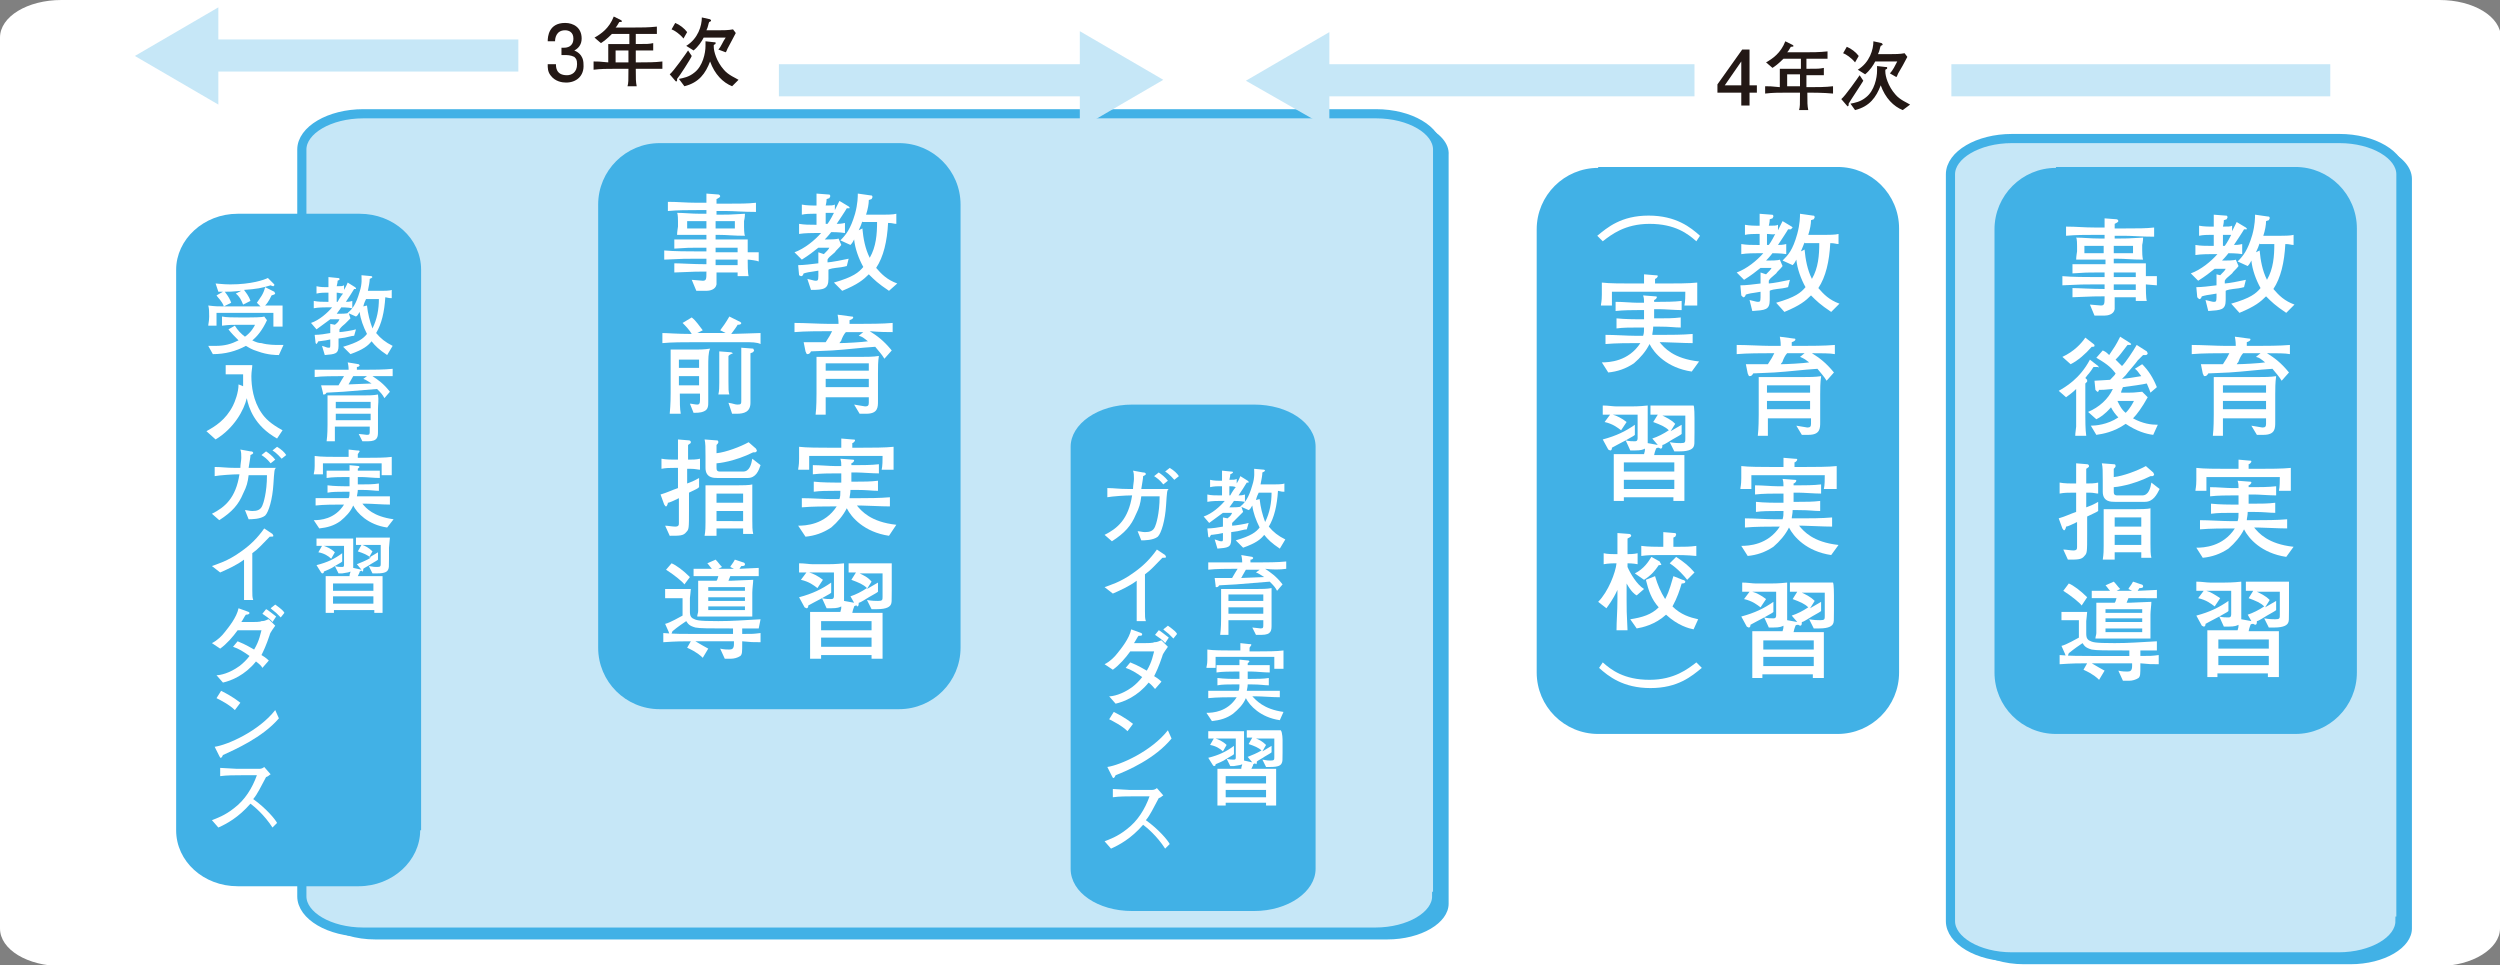 <?xml version="1.0" encoding="utf-8"?>
<!-- Generator: Adobe Illustrator 25.2.3, SVG Export Plug-In . SVG Version: 6.00 Build 0)  -->
<svg version="1.1" id="レイヤー_1" xmlns="http://www.w3.org/2000/svg" xmlns:xlink="http://www.w3.org/1999/xlink" x="0px"
	 y="0px" viewBox="0 0 272.5 105.2" style="enable-background:new 0 0 272.5 105.2;" xml:space="preserve">
<rect x="0" y="0" width="272.5" height="105.2" fill="#808080" stroke="none"/>
<style type="text/css">
	.st0{clip-path:url(#SVGID_2_);fill:#FFFFFF;}
	.st1{clip-path:url(#SVGID_2_);fill:#41B1E6;}
	.st2{clip-path:url(#SVGID_2_);fill:#C6E7F7;stroke:#41B1E6;stroke-miterlimit:10;}
	.st3{fill:#C6E7F7;}
	.st4{clip-path:url(#SVGID_4_);fill:#231815;}
	.st5{fill:#231815;}
	.st6{clip-path:url(#SVGID_6_);fill:#231815;}
	.st7{clip-path:url(#SVGID_6_);fill:#41B1E6;}
	.st8{clip-path:url(#SVGID_6_);fill:#FFFFFF;}
</style>
<g>
	<defs>
		<rect id="SVGID_1_" width="272.5" height="105.2"/>
	</defs>
	<clipPath id="SVGID_2_">
		<use xlink:href="#SVGID_1_"  style="overflow:visible;"/>
	</clipPath>
	<path class="st0" d="M272.5,101.2c0,2.2-3,4.1-6.7,4.1H6.7c-3.7,0-6.7-1.8-6.7-4.1V4.1C0,1.8,3,0,6.7,0h259.2
		c3.7,0,6.7,1.8,6.7,4.1V101.2z"/>
	<path class="st1" d="M155.3,13.7c0.8,0.7,1.3,1.5,1.3,2.3v81.7c0,2.2-3,3.9-6.7,3.9H39.6c-1.5,0-2.9-0.3-4-0.8
		c1.2,1,3.2,1.6,5.3,1.6h110.3c3.7,0,6.7-1.8,6.7-3.9V16.9C158,15.6,156.9,14.5,155.3,13.7"/>
	<path class="st2" d="M156.6,97.7c0,2.1-3,3.9-6.7,3.9H39.6c-3.7,0-6.7-1.8-6.7-3.9V16.3c0-2.1,3-3.9,6.7-3.9H150
		c3.7,0,6.7,1.8,6.7,3.9V97.7z"/>
	<path class="st1" d="M260.3,16.4c0.8,0.7,1.3,1.5,1.3,2.3v81.7c0,2.2-3,3.9-6.7,3.9h-35.6c-1.5,0-2.9-0.3-4-0.8
		c1.2,1,3.2,1.6,5.3,1.6h35.6c3.7,0,6.7-1.8,6.7-3.9V19.5C262.9,18.3,261.9,17.1,260.3,16.4"/>
	<path class="st2" d="M261.6,100.4c0,2.1-3,3.9-6.7,3.9h-35.6c-3.7,0-6.7-1.8-6.7-3.9V19c0-2.1,3-3.9,6.7-3.9H255
		c3.7,0,6.7,1.8,6.7,3.9V100.4z"/>
</g>
<polyline class="st3" points="56.5,4.3 22.3,4.3 22.3,7.8 56.5,7.8 "/>
<polygon class="st3" points="23.8,0.8 14.7,6.1 23.8,11.4 "/>
<polyline class="st3" points="84.9,10.5 119.2,10.5 119.2,7 84.9,7 "/>
<polygon class="st3" points="117.7,14 126.8,8.7 117.7,3.4 "/>
<g>
	<defs>
		<rect id="SVGID_3_" width="272.5" height="105.2"/>
	</defs>
	<clipPath id="SVGID_4_">
		<use xlink:href="#SVGID_3_"  style="overflow:visible;"/>
	</clipPath>
	<path class="st4" d="M61.7,9c-0.4,0-1.2-0.1-1.7-0.8c-0.3-0.4-0.3-0.8-0.3-1.2h0.9c0,0.3,0,1.2,1.2,1.2c0.5,0,1.1-0.3,1.1-1.2
		c0-0.5-0.1-0.6-0.3-0.8C62.2,6,61.8,6,61.5,6c-0.1,0-0.2,0-0.3,0V5.2c0.2,0,0.3,0,0.3,0c0.3,0,1-0.1,1-1c0-0.7-0.5-0.9-0.9-0.9
		c-1,0-1.1,0.9-1.1,1.2h-0.8c0-0.5,0.1-2,1.9-2c0.9,0,1.8,0.5,1.8,1.7c0,0.7-0.4,1.1-0.8,1.3c0.2,0.1,1,0.4,1,1.5
		C63.7,8.3,62.8,9,61.7,9"/>
	<path class="st4" d="M68.5,5.5h-1.4v1.3h1.4V5.5z M69.7,7.5h-0.4c0,1.1,0,1.4,0.1,1.9h-1c0.1-0.4,0.1-0.5,0.1-1.9H67
		c-0.8,0-1.5,0-2.3,0.1V6.7c0.5,0,0.6,0,1.6,0.1V5.9c0-0.5,0-0.8,0-1.1c0.8,0,1,0,1.8,0h0.5V3.7h-1.9c-0.6,0.6-0.9,0.8-1.2,1
		l-0.7-0.6c0.7-0.4,1.6-1,2.1-2.3l0.8,0.4l0.1,0.1c0,0.1-0.2,0.1-0.3,0.1c-0.2,0.3-0.2,0.4-0.4,0.6H69c0.9,0,1.7,0,2.6-0.1v0.8
		c-0.6,0-1.7,0-2.3,0v1.1c1.3,0,1.4,0,1.9-0.1v0.8c-0.7,0-0.8,0-1.9,0v1.3h0.4c0.8,0,1.7,0,2.5-0.1v0.8C71.1,7.5,69.8,7.5,69.7,7.5"
		/>
	<path class="st4" d="M79.3,5.3c-0.1,0.2-0.1,0.3-0.2,0.4l-0.8-0.3c0.3-0.3,0.5-0.9,0.8-1.3h-2.4c-0.2,0.4-0.6,1-1.1,1.4l-0.8-0.5
		c1.3-0.8,1.7-2.2,1.7-3.1l0.9,0.2l0.1,0.1l0,0.1l-0.2,0.1c-0.1,0.2-0.1,0.5-0.3,0.9h1.3c0.5,0,1.1,0,1.6-0.1l0.3,0.4
		C79.9,4.2,79.5,4.9,79.3,5.3 M79.8,9.4c-1-0.4-1.9-1.3-2.4-2.7c-0.5,1.3-1.2,2.3-2.8,2.7L74,8.6c0.5-0.1,1.1-0.2,1.7-0.7
		c0.9-0.7,1.2-2.1,1.2-2.9c0-0.2,0-0.4,0-0.5l0.9,0.1c0.2,0,0.2,0,0.2,0.1c0,0.1,0,0.1-0.2,0.2c0,0.1,0,0.1,0,0.2
		c0,0.5,0.3,1.6,1.1,2.5c0.5,0.6,1.3,0.9,1.6,1.1L79.8,9.4z M74.5,4.2c-0.4-0.5-1-0.9-1.3-1l0.4-0.7c0.5,0.2,1,0.6,1.3,1L74.5,4.2z
		 M73.8,8.6v0.2l-0.1,0.1l-0.1-0.1L73,8.1c0.4-0.3,1.8-2.3,2-2.6l0.4,0.6C75.3,6.4,74,8.4,73.8,8.6"/>
</g>
<polyline class="st3" points="184.7,7 143.4,7 143.4,10.5 184.7,10.5 "/>
<polygon class="st3" points="144.9,3.5 135.8,8.8 144.9,14 "/>
<polyline class="st3" points="212.7,10.5 254,10.5 254,7 212.7,7 "/>
<path class="st5" d="M189.8,6.7L188,9.3h1.8V6.7z M190.7,10.1v1.4h-0.9v-1.4h-2.6V9.2l2.7-3.8h0.8v3.9h0.8v0.8H190.7z"/>
<g>
	<defs>
		<rect id="SVGID_5_" width="272.5" height="105.2"/>
	</defs>
	<clipPath id="SVGID_6_">
		<use xlink:href="#SVGID_5_"  style="overflow:visible;"/>
	</clipPath>
	<path class="st6" d="M196.2,8.1h-1.4v1.3h1.4V8.1z M197.4,10.1H197c0,1.1,0,1.4,0.1,1.9h-1c0.1-0.4,0.1-0.5,0.1-1.9h-1.5
		c-0.8,0-1.5,0-2.3,0.1V9.4c0.5,0,0.6,0,1.6,0.1V8.6c0-0.5,0-0.8,0-1.1c0.8,0,1,0,1.8,0h0.5V6.4h-1.9c-0.6,0.6-0.9,0.8-1.2,1
		l-0.7-0.6c0.7-0.4,1.6-1,2.1-2.3l0.8,0.4l0.1,0.1c0,0.1-0.2,0.1-0.3,0.1c-0.2,0.3-0.2,0.4-0.4,0.6h1.8c0.9,0,1.7,0,2.6-0.1v0.8
		c-0.6,0-1.7,0-2.3,0v1.1c1.3,0,1.4,0,1.9-0.1v0.8c-0.7,0-0.8,0-1.9,0v1.3h0.4c0.8,0,1.7,0,2.5-0.1v0.8
		C198.8,10.1,197.5,10.1,197.4,10.1"/>
	<path class="st6" d="M206.9,8c-0.1,0.2-0.1,0.3-0.2,0.4L206,8c0.3-0.3,0.6-0.9,0.8-1.3h-2.4c-0.2,0.4-0.6,1-1.1,1.4l-0.8-0.5
		c1.3-0.8,1.7-2.2,1.7-3.1l0.9,0.2l0.1,0.1l0,0.1l-0.2,0.1c-0.1,0.2-0.1,0.5-0.3,0.9h1.3c0.5,0,1.1,0,1.6-0.1l0.3,0.4
		C207.6,6.8,207.2,7.5,206.9,8 M207.4,12c-1-0.4-1.9-1.3-2.4-2.7c-0.5,1.3-1.2,2.3-2.8,2.7l-0.5-0.7c0.5-0.1,1.1-0.2,1.7-0.7
		c0.9-0.7,1.2-2.1,1.2-2.9c0-0.2,0-0.4,0-0.5l0.9,0.1c0.2,0,0.2,0,0.2,0.1c0,0.1,0,0.1-0.2,0.2c0,0.1,0,0.1,0,0.2
		c0,0.5,0.3,1.6,1.1,2.5c0.5,0.6,1.3,0.9,1.6,1.1L207.4,12z M202.2,6.8c-0.4-0.5-1-0.9-1.3-1l0.4-0.7c0.5,0.2,1,0.6,1.3,1L202.2,6.8
		z M201.5,11.3v0.2l-0.1,0.1l-0.1-0.1l-0.6-0.7c0.4-0.3,1.8-2.3,2-2.6l0.4,0.6C203,9,201.6,11.1,201.5,11.3"/>
	<path class="st7" d="M143.4,94.7c0,2.5-3,4.6-6.7,4.6h-13.3c-3.7,0-6.7-2-6.7-4.6V48.7c0-2.5,3-4.6,6.7-4.6h13.3
		c3.7,0,6.7,2,6.7,4.6V94.7z"/>
	<path class="st8" d="M137.2,53.7c-0.1,0.2-0.2,0.4-0.3,0.8l0.4-0.1c0.1,0.9,0.3,1.7,0.6,2.5c0.5-1,0.7-2.1,0.7-3.2H137.2z
		 M139.5,59.8c-0.9-0.6-1.3-1-1.7-1.5c-0.4,0.5-0.9,0.9-2.3,1.4l-0.8-0.8c1.7-0.5,2.2-0.9,2.6-1.4c-0.4-0.8-0.7-1.6-0.8-2.4
		c-0.2,0.3-0.2,0.4-0.4,0.5l-0.9-0.4c0.5-0.4,0.9-0.9,1.3-2.3c0.3-0.9,0.2-1.5,0.2-1.8l1.1,0.1l0.1,0.1l-0.1,0.1l-0.2,0.1
		c0,0.3-0.1,0.8-0.2,1.3h1.5c0.2,0,0.9,0,1.1-0.1v0.9c-0.2,0-0.3,0-0.7-0.1c-0.1,1.6-0.4,2.9-1,3.9c0.5,0.6,1,1,1.8,1.4L139.5,59.8z
		 M134,53v1h0.1c0.2-0.4,0.5-0.8,0.6-0.9C134.5,53,134.2,53,134,53 M136.1,52.6l-0.2,0c-0.1,0.2-0.7,1.1-0.9,1.4
		c0.2,0,0.4,0,0.7-0.1v0.8c-0.5-0.1-1.1-0.1-1.2-0.1c0,0-0.2,0.3-0.5,0.7h0.3c0.2,0,0.8,0,1-0.1l0.2,0.6c-0.2,0.2-0.5,0.5-0.6,0.6
		c-0.4,0.4-0.5,0.5-0.6,0.6v0.3c0.3,0,1.5-0.2,1.8-0.3l-0.2,0.7c-0.1,0-0.2,0-1,0.2l-0.7,0.1v0.8c0,0.9-0.4,0.9-1.5,1l-0.3-1
		c0.4,0.1,0.5,0.2,0.7,0.2c0.2,0,0.2,0,0.2-0.4v-0.5l-0.5,0.1c-0.7,0.1-0.7,0.1-0.8,0.1c-0.1,0.2-0.2,0.3-0.2,0.3l-0.1-0.1l-0.1-0.9
		c0.5,0,1.2-0.1,1.7-0.2c0-0.1,0-0.1,0-0.2c0-0.6,0-0.7,0-0.8l0.5,0.1c0.4-0.3,0.4-0.4,0.5-0.6h-1c-0.4,0.3-0.8,0.6-1.5,1.1
		l-0.6-0.7c0.9-0.3,1.8-1.1,2.3-1.7H133c-0.2,0-0.9,0-1.4,0.1v-0.8c0.4,0.1,0.9,0.1,1.4,0.1h0.2v-1h-0.3c-0.1,0-0.6,0-1,0.1v-0.8
		c0.4,0.1,0.9,0.1,1,0.1h0.3c0-0.2,0-0.8,0-1.1l1,0.1c0.1,0,0.2,0,0.2,0.1l-0.1,0.1l-0.2,0.1c0,0.1,0,0.2-0.1,0.6
		c0.5,0,0.6,0,0.8-0.1v0.5c0.3-0.5,0.3-0.6,0.4-0.8l0.8,0.5l0.1,0.1L136.1,52.6z"/>
	<path class="st8" d="M136.9,62.4l0.4-0.3h-1.5c-0.1,0.2-0.3,0.5-0.4,0.7c0,0.1-0.1,0.1-0.1,0.2c0.5,0,2-0.1,2.5-0.1
		C137.3,62.6,137.2,62.5,136.9,62.4 M137.7,66.2h-3.8v0.7h3.8V66.2z M137.7,64.8h-3.8v0.7h3.8V64.8z M138.6,65.7v0.9
		c0,0.2,0,1.3,0,1.5c0,0.6,0,1.1-1.1,1.1c-0.2,0-0.4,0-0.6,0l-0.4-0.8c0.1,0,0.9,0.1,0.9,0.1c0.3,0,0.3-0.1,0.3-0.4v-0.5h-3.8
		c0,0.3,0,0.7,0,1.6h-0.9c0.1-0.7,0.1-1.6,0.1-1.8v-1.7v-0.2v-0.9c0-0.2,0-0.3,0-0.4c0.4,0,1.2,0,1.7,0h2.2c0.5,0,1.1,0,1.6-0.1
		C138.6,64.7,138.6,65.2,138.6,65.7 M137.9,62c0.6,0.4,1.2,0.8,1.9,1.7l-0.6,0.7c-0.2-0.4-0.4-0.6-0.8-1c-1.2,0.1-2.5,0.2-3.7,0.3
		c-0.3,0-1.5,0.1-1.8,0.1c-0.1,0.1-0.1,0.2-0.3,0.2c-0.1,0-0.1,0-0.1-0.2l-0.1-0.8c0.3,0,1.6,0,1.9,0c0.3-0.5,0.4-0.7,0.6-1h-0.4
		c-0.6,0-2,0-2.8,0.1v-0.8c0.9,0,2.2,0,2.8,0h0.9c0-0.1,0-0.4-0.1-0.8l1.2,0.2l0.1,0.1c0,0.1-0.1,0.2-0.3,0.2c0,0.2,0,0.2,0,0.3h1.1
		c0.5,0,1.9,0,2.8-0.1v0.8C139.5,62.1,138.7,62.1,137.9,62"/>
	<path class="st8" d="M138.9,72.8c0-0.3,0-0.9,0-1.2h-6.4c0,0.4,0,0.9,0,1.2h-1c0-0.2,0.1-0.3,0.1-0.9c0-0.3,0-0.7,0-1.1
		c0.6,0.1,1.9,0.1,2.5,0.1h1.1c0-0.6,0-0.7,0-0.8l0.9,0.1c0.2,0,0.3,0,0.3,0.1l-0.2,0.3c0,0.2,0,0.2,0,0.4h1c0.8,0,2,0,2.7-0.1
		c0,0.3,0,0.4,0,0.9c0,0.7,0,0.8,0,1.1H138.9z M139.5,78.5c-2.1-0.3-3.3-1.6-3.7-2.4c-0.3,0.7-0.8,1.2-1.4,1.7
		c-0.7,0.5-1.4,0.7-2.3,0.8l-0.6-0.9c0.7,0,2.3-0.1,3.3-1.7h-0.5c-0.4,0-1.7,0-2.6,0.1v-0.8c0.8,0,2,0,2.6,0h0.7
		c0.1-0.2,0.1-0.4,0.1-0.7h-0.6c-0.6,0-1.3,0-1.8,0.1v-0.8c0.7,0.1,1.8,0.1,1.8,0.1h0.6v-0.8h-0.6c-0.3,0-1.3,0-1.9,0.1v-0.8
		c0.6,0,1.5,0,1.9,0h0.6c0-0.2,0-0.4,0-0.6l1,0.1l0.1,0.1l-0.2,0.2c0,0.1,0,0.1,0,0.2h0.5c0.4,0,1.3,0,1.9,0v0.8
		c-0.6,0-1.5-0.1-1.9-0.1h-0.5c0,0.1,0,0.7,0,0.8h0.4c0.6,0,1.3,0,1.9-0.1v0.8c-0.5,0-0.9-0.1-1.9-0.1h-0.4c0,0.3-0.1,0.6-0.1,0.7h1
		c0.5,0,1.7,0,2.6,0V76c-0.8,0-2-0.1-2.6-0.1h-0.4c0.4,0.4,1.2,1.4,3.4,1.7L139.5,78.5z"/>
	<path class="st8" d="M138,86.1h-4.4v0.8h4.4V86.1z M138,84.6h-4.4v0.8h4.4V84.6z M139.8,80.7V82c0,0.9,0,1-0.1,1.2
		c-0.1,0.2-0.3,0.4-1.2,0.4c-0.3,0-0.4,0-0.5,0l-0.4-0.8c0.5,0.1,0.7,0.1,0.9,0.1c0.4,0,0.4-0.1,0.4-0.4v-2h-1.3c-0.1,0-0.5,0-0.7,0
		c0.3,0.1,0.7,0.3,1.1,0.7l-0.4,0.7c0.2-0.1,0.8-0.5,1-0.6V82c-0.1,0.1-0.3,0.2-0.8,0.5c-0.1,0.1-0.7,0.4-0.8,0.5
		c0,0.1,0,0.3-0.1,0.3l-0.1-0.1l-0.2,0.1c0,0.1,0,0.1-0.2,0.5h0.8c0.3,0,1.3,0,1.9,0c0,0.3,0,1,0,1.2v1.2c0,0.5,0,1.6,0,1.6H138
		c0-0.2,0-0.2,0-0.3h-4.4l0,0.3h-0.9c0-0.5,0-1.1,0-1.6v-1.1c0-0.3,0-1.2,0-1.3c0.5,0,1.6,0,2.1,0h0.5c0-0.3,0.1-0.3,0.1-0.5
		c-0.2,0.1-0.3,0.1-0.9,0.2c-0.3,0-0.4,0-0.4,0l-0.4-0.8c-0.4,0.3-1,0.5-1.2,0.6c0,0.1,0,0.2-0.2,0.2l-0.1-0.1l-0.5-0.8
		c1.2-0.3,2-0.7,2.8-1.3v0.9c-0.1,0.1-0.1,0.1-0.8,0.5c0.3,0.1,0.6,0.1,0.8,0.1c0.2,0,0.2-0.1,0.2-0.3v-2h-1.4c-0.4,0-0.6,0-0.8,0
		c0.3,0.1,0.8,0.3,1.2,0.7l-0.4,0.7c-0.3-0.3-0.8-0.6-1.4-0.7l0.4-0.7c-0.3,0-0.4,0-0.6,0v-0.8c0.4,0,0.9,0,1.2,0h1.2
		c0.2,0,0.7,0,1.5,0c0,0.3,0,1,0,1.3v1.3v0.6l0.9,0.2l-0.5-0.6c0.5-0.2,1-0.4,1.5-0.7c-0.3-0.3-0.8-0.5-1.4-0.7l0.4-0.7
		c-0.1,0-0.2,0-0.6,0v-0.8c0.4,0,0.7,0,1.2,0h1.2c0.1,0,1.1,0,1.3,0C139.8,79.8,139.8,80.7,139.8,80.7"/>
	<path class="st8" d="M128,52.3c-0.1-0.1-0.5-0.6-1-0.9l0.5-0.4c0.5,0.3,0.8,0.6,1,0.9L128,52.3z M126.8,52.8
		c-0.4-0.5-0.7-0.7-1-0.9l0.5-0.4c0.3,0.2,0.7,0.5,1,0.9L126.8,52.8z M127.1,55.1c-0.1,1.6-0.5,3-0.9,3.4c-0.5,0.4-1.5,0.4-1.8,0.4
		l-0.4-1c0.2,0,0.5,0.1,0.8,0.1c0.5,0,0.9-0.1,1.1-0.6c0.1-0.2,0.5-1.4,0.5-3.3h-2c-0.1,0.8-0.2,1.2-0.6,2c-0.5,1.2-1.2,2-2.6,2.9
		l-0.8-0.7c1.4-0.7,2.6-1.7,3-4.3h-0.1c-0.6,0-2.1,0.1-2.6,0.2v-1c0.8,0,1.2,0.1,2.3,0.1h0.5c0-0.4,0.1-0.8,0.1-1.1
		c0-0.4,0-0.6-0.1-0.9l1.1,0.2c0.1,0,0.3,0,0.3,0.2l-0.1,0.1l-0.2,0.1c0,0.3-0.1,0.7-0.2,1.4h0.9c0.6,0,1.5,0,2.1,0
		C127.2,53.4,127.2,53.6,127.1,55.1"/>
	<path class="st8" d="M126.7,60.8c-0.9,0.9-1.2,1.3-1.9,1.8v2.5c0,0.7,0,0.8,0,1.5c0,0.6,0,0.8,0.1,1.1h-1c0-0.2,0-0.4,0-0.4
		c0-0.4,0-1.9,0-2.2v-1.8c-0.8,0.6-1.7,1-2.6,1.4l-0.9-0.7c0.5-0.2,1.7-0.5,3.2-1.6c1-0.7,1.8-1.5,2.5-2.5l0.9,0.6l0.1,0.2
		C127.1,60.8,127,60.8,126.7,60.8"/>
	<path class="st8" d="M127.9,69.6c-0.1-0.1-0.2-0.2-0.5-0.5c-0.5-0.4-0.5-0.4-0.6-0.5l0.5-0.4c0.7,0.5,0.9,0.7,1,0.9L127.9,69.6z
		 M127,70.1c-0.2-0.3-0.8-0.7-1.1-0.9l0.4-0.5c0.1,0,0.7,0.5,1.1,0.8L127,70.1z M126.7,71.5c-0.4,1.2-0.7,1.8-0.9,2.2
		c0.5,0.3,0.7,0.5,0.8,0.6l-0.7,0.8c-0.2-0.2-0.3-0.4-0.7-0.7c-1.2,1.5-2.7,2.1-3.6,2.3l-0.7-0.8c0.4,0,1.4-0.2,2.5-1
		c0.4-0.3,0.8-0.7,1.1-1.1c-0.7-0.5-1.2-0.8-1.8-1l0.5-0.6c1,0.4,1.4,0.7,1.8,0.9c0.6-1,0.7-1.8,0.8-2.1h-2.6
		c-0.5,0.7-1.2,1.5-1.9,2l-0.9-0.6c0.6-0.3,1.1-0.8,1.4-1.2c0.4-0.5,1.3-1.6,1.5-2.6l1.1,0.4l0.1,0.1c0,0.2-0.1,0.2-0.4,0.2
		c-0.1,0.1-0.4,0.7-0.5,0.8h1.2c0.2,0,0.9,0,1-0.1c0.5,0,0.6-0.2,0.8-0.2l0.7,0.7C126.8,71.2,126.7,71.4,126.7,71.5"/>
	<path class="st8" d="M122.9,79.7c-0.6-0.6-1.6-1.1-2-1.3l0.5-0.8c1.4,0.7,1.8,1.1,2.1,1.3L122.9,79.7z M121.6,84.5l-0.1,0.2
		l-0.1,0.1c-0.1,0-0.1,0-0.2-0.2l-0.5-1c1.4-0.2,4.8-1.7,6.6-4l0.4,0.9C125.9,82.7,122.9,84,121.6,84.5"/>
	<path class="st8" d="M127,92.5c-0.9-1.4-2-2.3-2.4-2.6c-1.3,1.5-2.6,2.2-3.5,2.6l-0.7-0.8c0.5-0.2,1.4-0.5,2.4-1.3
		c1.2-0.9,2-2.2,2.5-3.6h-1.7c-0.7,0-1.6,0-2.3,0.1v-0.9c0.3,0,1.5,0.1,1.8,0.1h1.4c0.9,0,1,0,1.1,0c0.2,0,0.4-0.1,0.5-0.2l0.7,0.8
		c-0.2,0.1-0.2,0.2-0.5,0.3c-0.6,1.1-0.9,1.8-1.4,2.4c1.4,1,2.4,2.2,2.6,2.6L127,92.5z"/>
	<path class="st7" d="M45.8,90.5c0,3.3-3,6.1-6.7,6.1H25.9c-3.7,0-6.7-2.7-6.7-6.1V29.4c0-3.3,3-6.1,6.7-6.1h13.3
		c3.7,0,6.7,2.7,6.7,6.1V90.5z"/>
	<path class="st8" d="M39.9,32.6c-0.1,0.2-0.2,0.4-0.3,0.8l0.4-0.1c0.1,0.9,0.3,1.7,0.6,2.5c0.5-1,0.7-2.1,0.7-3.2H39.9z M42.2,38.7
		c-0.9-0.6-1.3-1-1.7-1.5c-0.4,0.5-0.9,0.9-2.3,1.4l-0.8-0.8c1.7-0.5,2.2-0.9,2.6-1.4c-0.4-0.8-0.7-1.6-0.8-2.4
		c-0.2,0.3-0.2,0.4-0.4,0.5l-0.9-0.4c0.5-0.4,0.9-0.9,1.3-2.3c0.3-0.9,0.2-1.5,0.2-1.8l1.1,0.1l0.1,0.1l-0.1,0.1l-0.2,0.1
		c0,0.3-0.1,0.8-0.2,1.3h1.5c0.2,0,0.9,0,1.1-0.1v0.9c-0.2,0-0.3,0-0.7-0.1c-0.1,1.6-0.4,2.9-1,3.9c0.5,0.6,1,1,1.8,1.4L42.2,38.7z
		 M36.7,31.9v1h0.1c0.2-0.4,0.5-0.8,0.6-0.9C37.2,32,36.9,31.9,36.7,31.9 M38.8,31.5l-0.2,0c-0.1,0.2-0.7,1.1-0.9,1.4
		c0.2,0,0.4,0,0.7-0.1v0.8c-0.5-0.1-1.1-0.1-1.2-0.1c0,0-0.2,0.3-0.5,0.7h0.3c0.2,0,0.8,0,1-0.1l0.2,0.6c-0.2,0.2-0.5,0.5-0.6,0.6
		c-0.5,0.4-0.5,0.5-0.6,0.6v0.3c0.3,0,1.5-0.2,1.8-0.3l-0.2,0.7c-0.1,0-0.2,0-1,0.2l-0.7,0.1v0.8c0,0.9-0.4,0.9-1.5,1l-0.3-1
		c0.4,0.1,0.5,0.2,0.7,0.2c0.2,0,0.2,0,0.2-0.4v-0.5l-0.5,0.1c-0.7,0.1-0.7,0.1-0.8,0.1c-0.1,0.2-0.2,0.3-0.2,0.3l-0.1-0.1l-0.1-0.9
		c0.5,0,1.2-0.1,1.7-0.2c0-0.1,0-0.1,0-0.2c0-0.6,0-0.7,0-0.8l0.5,0.1c0.4-0.3,0.4-0.4,0.5-0.6h-1c-0.4,0.3-0.8,0.6-1.5,1.1
		l-0.6-0.7c0.9-0.3,1.8-1.1,2.3-1.7h-0.6c-0.2,0-0.9,0-1.4,0.1v-0.8c0.5,0.1,0.9,0.1,1.4,0.1h0.2v-1h-0.3c-0.1,0-0.6,0-1,0.1v-0.8
		c0.4,0.1,0.9,0.1,1,0.1h0.3c0-0.2,0-0.8,0-1.1l1,0.1c0.1,0,0.2,0,0.2,0.1L37,30.5l-0.2,0.1c0,0.1,0,0.2-0.1,0.6
		c0.5,0,0.6,0,0.8-0.1v0.5c0.3-0.5,0.3-0.6,0.4-0.8l0.8,0.5l0.1,0.1L38.8,31.5z"/>
	<path class="st8" d="M39.6,41.3L40,41h-1.5c-0.1,0.2-0.3,0.5-0.4,0.7c0,0.1-0.1,0.1-0.1,0.2c0.5,0,2-0.1,2.5-0.1
		C40,41.5,39.9,41.4,39.6,41.3 M40.4,45.1h-3.8v0.7h3.8V45.1z M40.4,43.8h-3.8v0.7h3.8V43.8z M41.2,44.6v0.9c0,0.2,0,1.3,0,1.5
		c0,0.6,0,1.1-1.1,1.1c-0.2,0-0.4,0-0.6,0l-0.4-0.8c0.1,0,0.9,0.1,0.9,0.1c0.3,0,0.3-0.1,0.3-0.4v-0.5h-3.8c0,0.3,0,0.7,0,1.6h-0.9
		c0.1-0.7,0.1-1.6,0.1-1.8v-1.7v-0.2v-0.9c0-0.2,0-0.3,0-0.4c0.4,0,1.2,0,1.7,0h2.2c0.5,0,1.1,0,1.6-0.1
		C41.3,43.6,41.2,44.1,41.2,44.6 M40.6,41c0.6,0.4,1.2,0.8,1.9,1.7l-0.6,0.7c-0.2-0.4-0.4-0.6-0.8-1c-1.2,0.1-2.5,0.2-3.7,0.3
		c-0.3,0-1.5,0.1-1.8,0.1c-0.1,0.1-0.1,0.2-0.3,0.2c-0.1,0-0.1,0-0.1-0.2L35,42c0.3,0,1.6,0,1.9,0c0.3-0.5,0.4-0.7,0.6-1h-0.4
		c-0.6,0-2,0-2.8,0.1v-0.8c0.9,0,2.2,0,2.8,0H38c0-0.1,0-0.4-0.1-0.8l1.2,0.2l0.1,0.1c0,0.1-0.1,0.2-0.3,0.2c0,0.2,0,0.2,0,0.3H40
		c0.5,0,1.9,0,2.8-0.1V41C42.1,41,41.4,41,40.6,41"/>
	<path class="st8" d="M41.6,51.7c0-0.3,0-0.9,0-1.2h-6.4c0,0.4,0,0.9,0,1.2h-1c0-0.2,0.1-0.3,0.1-0.9c0-0.3,0-0.7,0-1.1
		c0.6,0.1,1.9,0.1,2.5,0.1H38c0-0.6,0-0.7,0-0.8l0.9,0.1c0.2,0,0.3,0,0.3,0.1l-0.2,0.3c0,0.1,0,0.2,0,0.4h1c0.8,0,2,0,2.7-0.1
		c0,0.3,0,0.4,0,0.9c0,0.7,0,0.8,0,1.1H41.6z M42.2,57.5c-2.1-0.3-3.3-1.6-3.7-2.4c-0.3,0.7-0.8,1.2-1.4,1.7
		c-0.7,0.5-1.4,0.7-2.3,0.8l-0.6-0.9c0.7,0,2.3-0.1,3.3-1.7h-0.5c-0.5,0-1.7,0-2.6,0.1v-0.8c0.8,0,2,0,2.6,0H38
		c0.1-0.2,0.1-0.4,0.1-0.7h-0.6c-0.6,0-1.3,0-1.8,0.1v-0.8c0.7,0.1,1.8,0.1,1.8,0.1h0.6V52h-0.6c-0.3,0-1.3,0-1.9,0.1v-0.8
		c0.6,0,1.5,0,1.9,0h0.6c0-0.2,0-0.4,0-0.6l1,0.1l0.1,0.1l-0.2,0.2c0,0.1,0,0.1,0,0.2h0.5c0.4,0,1.3,0,1.9,0v0.8
		c-0.6,0-1.5-0.1-1.9-0.1h-0.5c0,0.1,0,0.7,0,0.8h0.4c0.6,0,1.3,0,1.9-0.1v0.8c-0.5,0-0.9-0.1-1.9-0.1h-0.4c0,0.3-0.1,0.6-0.1,0.7h1
		c0.5,0,1.7,0,2.6,0V55c-0.8,0-2-0.1-2.6-0.1h-0.4c0.4,0.5,1.2,1.4,3.4,1.7L42.2,57.5z"/>
	<path class="st8" d="M40.7,65h-4.4v0.8h4.4V65z M40.7,63.6h-4.4v0.8h4.4V63.6z M42.4,59.7v1.2c0,0.9,0,1-0.1,1.2
		c-0.1,0.2-0.3,0.4-1.2,0.4c-0.3,0-0.4,0-0.5,0l-0.4-0.8c0.5,0.1,0.7,0.1,0.9,0.1c0.4,0,0.4-0.1,0.4-0.4v-2h-1.3c-0.1,0-0.5,0-0.7,0
		c0.3,0.1,0.7,0.3,1.1,0.7l-0.4,0.7c0.2-0.1,0.8-0.5,1-0.6V61c-0.1,0.1-0.3,0.2-0.8,0.5c-0.1,0.1-0.7,0.4-0.8,0.5
		c0,0.1,0,0.3-0.1,0.3l-0.1-0.1l-0.2,0.1c0,0.1,0,0.1-0.2,0.5h0.8c0.3,0,1.3,0,1.9,0c0,0.3,0,1,0,1.2v1.2c0,0.5,0,1.6,0,1.6h-0.9
		c0-0.2,0-0.2,0-0.3h-4.4l0,0.3h-0.9c0-0.5,0-1.1,0-1.6v-1.1c0-0.3,0-1.2,0-1.3c0.5,0,1.6,0,2.1,0h0.5c0-0.3,0.1-0.3,0.1-0.5
		c-0.2,0.1-0.3,0.1-0.9,0.2c-0.3,0-0.4,0-0.4,0l-0.4-0.8c-0.4,0.3-1,0.5-1.2,0.6c0,0.1,0,0.2-0.2,0.2l-0.1-0.1l-0.5-0.8
		c1.2-0.3,2-0.7,2.8-1.3v0.9c-0.1,0.1-0.1,0.1-0.8,0.5c0.3,0.1,0.6,0.1,0.8,0.1c0.2,0,0.2-0.1,0.2-0.3v-2h-1.4c-0.4,0-0.6,0-0.8,0
		c0.3,0.1,0.8,0.3,1.2,0.7l-0.4,0.7c-0.3-0.3-0.8-0.6-1.4-0.7l0.4-0.7c-0.3,0-0.4,0-0.6,0v-0.8c0.4,0,0.9,0,1.2,0H37
		c0.2,0,0.7,0,1.5,0c0,0.3,0,1,0,1.3v1.3v0.6l0.9,0.2l-0.5-0.6c0.5-0.2,1-0.4,1.5-0.7c-0.3-0.3-0.8-0.5-1.4-0.7l0.4-0.7
		c-0.2,0-0.2,0-0.6,0v-0.8c0.4,0,0.7,0,1.2,0h1.2c0.1,0,1.1,0,1.3,0C42.5,58.7,42.4,59.6,42.4,59.7"/>
	<path class="st8" d="M29.8,35.5c0-0.7,0-0.7,0-1.4h-6.2c0,0.9,0,1.1,0,1.4h-0.9c0-0.2,0.1-0.5,0.1-1c0-0.4,0-0.9-0.1-1.2
		c0.8,0.1,1.1,0.1,1.7,0.1c-0.2-0.6-0.7-1-0.8-1.2l0.7-0.4c-0.2,0-0.3,0-0.5,0l-0.3-0.9c0.2,0,0.8,0.1,1.6,0.1
		c2.3,0,3.7-0.5,4.1-0.7l0.7,0.7l0,0.1l-0.1,0.1c-0.1,0-0.3-0.1-0.3-0.1c-1,0.3-1.5,0.4-2.9,0.5c0.2,0.3,0.5,0.6,0.7,1.2l-0.8,0.4
		c-0.2-0.5-0.4-0.9-0.8-1.2l0.6-0.3c-1.1,0.1-1.2,0.1-1.8,0.1c0.4,0.5,0.6,0.9,0.7,1.2l-0.8,0.4h1h2.6l0.4,0L28,33
		c0.4-0.6,0.7-0.9,0.9-1.7l1,0.5L30,32l-0.1,0.1l-0.3,0.1l-0.2,0.4c-0.1,0.2-0.3,0.5-0.5,0.7c0.5,0,1.4,0,1.9,0c0,0.2,0,0.7,0,1.2
		c0,0.4,0,0.9,0,1.1H29.8z M30.4,38.7c-0.3,0-1.2,0-2.3-0.4c-0.7-0.2-1.1-0.5-1.3-0.6c-1.1,0.6-2.3,0.9-3.6,0.9l-0.5-0.9
		c0.3,0,0.5,0,0.8,0c1,0,1.7-0.2,2.5-0.6c-0.4-0.4-0.8-0.8-1.1-1.2l0.7-0.4c0.3,0.5,0.7,0.9,1.1,1.2c0.7-0.5,1-1.1,1.1-1.3h-1.8
		c-0.6,0-1,0-1.8,0.1v-1c0.4,0.1,1.3,0.1,1.8,0.1h1.2c0.2,0,1.4,0,1.6-0.1l0.3,0.4c-0.5,1.1-1.1,1.8-1.6,2.2c0.4,0.2,0.7,0.3,1,0.3
		c0.7,0.2,1.5,0.2,1.9,0.2c0.2,0,0.3,0,0.5,0L30.4,38.7z"/>
	<path class="st8" d="M30.2,47.8c-2.5-1.4-3.1-3.4-3.3-4.4c-0.3,1.3-1.4,3.3-3.4,4.5L22.5,47c0.9-0.5,2.1-1.2,2.9-2.8
		c0.2-0.4,0.6-1.4,0.6-2.3l0.5,0.2c0-0.3,0-0.5,0-0.8c0-0.2,0-0.3,0-0.5h-0.9c-0.2,0-0.8,0-1,0v-1c0.1,0,0.8,0,0.9,0h0.9
		c0.3,0,0.8,0,1.1,0c0,0.3-0.1,0.7-0.1,1.2c0,1.1,0.2,2.7,1.1,4c0.4,0.6,1,1.2,2.3,1.9L30.2,47.8z"/>
	<path class="st8" d="M30.7,50c-0.1-0.1-0.5-0.6-1-0.9l0.5-0.4c0.5,0.3,0.8,0.6,1,0.9L30.7,50z M29.5,50.5c-0.4-0.5-0.7-0.7-1-0.9
		l0.5-0.4c0.3,0.2,0.7,0.5,1,0.9L29.5,50.5z M29.8,52.8c-0.1,1.6-0.5,3-0.9,3.4c-0.5,0.4-1.5,0.4-1.8,0.4l-0.4-1
		c0.2,0,0.5,0.1,0.8,0.1c0.5,0,0.9-0.1,1.1-0.6c0.1-0.2,0.5-1.4,0.5-3.3h-2c-0.1,0.8-0.2,1.2-0.6,2c-0.5,1.2-1.2,2-2.6,2.9l-0.8-0.7
		c1.4-0.7,2.6-1.7,3-4.3h-0.1c-0.6,0-2.1,0.1-2.6,0.2v-1c0.8,0,1.2,0.1,2.3,0.1h0.5c0-0.4,0.1-0.8,0.1-1.1c0-0.4,0-0.6-0.1-0.9
		l1.1,0.2c0.1,0,0.3,0,0.3,0.2l-0.1,0.1l-0.2,0.1c0,0.3-0.1,0.7-0.2,1.4h0.9c0.6,0,1.5,0,2.1,0C29.9,51.1,29.9,51.3,29.8,52.8"/>
	<path class="st8" d="M29.4,58.5c-0.9,0.9-1.2,1.3-1.9,1.8v2.5c0,0.7,0,0.8,0,1.5c0,0.6,0,0.8,0.1,1.1h-1c0-0.2,0-0.4,0-0.4
		c0-0.4,0-1.9,0-2.2V61c-0.8,0.6-1.7,1-2.6,1.4l-0.9-0.7c0.5-0.2,1.7-0.5,3.2-1.6c1-0.7,1.8-1.5,2.5-2.5l0.9,0.6l0.1,0.2
		C29.8,58.5,29.7,58.5,29.4,58.5"/>
	<path class="st8" d="M30.6,67.3c-0.1-0.1-0.2-0.2-0.5-0.5c-0.5-0.4-0.5-0.4-0.6-0.5l0.5-0.4c0.7,0.5,0.9,0.7,1,0.9L30.6,67.3z
		 M29.7,67.8c-0.2-0.3-0.8-0.7-1.1-0.9l0.4-0.5c0.1,0,0.7,0.5,1.1,0.8L29.7,67.8z M29.4,69.2c-0.4,1.2-0.7,1.8-0.9,2.2
		c0.5,0.3,0.7,0.5,0.8,0.6l-0.7,0.8c-0.1-0.2-0.3-0.4-0.7-0.7c-1.2,1.5-2.7,2.1-3.6,2.3l-0.7-0.8c0.4,0,1.4-0.2,2.5-1
		c0.4-0.3,0.8-0.7,1.1-1.1c-0.7-0.5-1.2-0.8-1.8-1l0.5-0.6c1,0.4,1.4,0.7,1.8,0.9c0.6-1,0.7-1.8,0.8-2.1h-2.6
		c-0.5,0.7-1.2,1.5-1.9,2l-0.9-0.6c0.6-0.3,1.1-0.8,1.4-1.2c0.4-0.5,1.3-1.6,1.5-2.6l1.1,0.4l0.1,0.1c0,0.1-0.1,0.2-0.4,0.2
		c-0.1,0.1-0.4,0.7-0.5,0.8h1.2c0.2,0,0.9,0,1-0.1c0.5,0,0.6-0.2,0.8-0.2l0.7,0.7C29.5,68.9,29.4,69.1,29.4,69.2"/>
	<path class="st8" d="M25.6,77.4c-0.6-0.6-1.6-1.1-2-1.3l0.5-0.8c1.4,0.7,1.8,1.1,2.1,1.3L25.6,77.4z M24.3,82.3l-0.1,0.2l-0.1,0.1
		c-0.1,0-0.1,0-0.2-0.2l-0.5-1c1.4-0.2,4.8-1.7,6.6-4l0.4,0.9C28.6,80.4,25.6,81.7,24.3,82.3"/>
	<path class="st8" d="M29.7,90.2c-0.9-1.4-2-2.3-2.4-2.6c-1.3,1.5-2.6,2.2-3.5,2.6l-0.7-0.8c0.5-0.2,1.4-0.5,2.4-1.3
		c1.2-0.9,2-2.2,2.5-3.6h-1.7c-0.7,0-1.6,0-2.3,0.1v-0.9c0.3,0,1.5,0.1,1.8,0.1h1.4c0.9,0,1,0,1.1,0c0.2,0,0.4-0.1,0.5-0.2l0.7,0.8
		c-0.2,0.1-0.2,0.2-0.5,0.3c-0.6,1.1-0.9,1.8-1.4,2.4c1.4,1,2.4,2.2,2.6,2.6L29.7,90.2z"/>
	<path class="st7" d="M71.9,15.6c-3.7,0-6.7,3-6.7,6.7v48.3c0,3.7,3,6.7,6.7,6.7H98c3.7,0,6.7-3,6.7-6.7V22.3c0-3.7-3-6.7-6.7-6.7
		H71.9z"/>
	<path class="st8" d="M94,24.1c-0.1,0.3-0.2,0.6-0.4,1l0.4-0.2c0.1,1.1,0.3,2.2,0.8,3.2c0.7-1.2,0.8-2.6,0.8-3.9H94z M96.9,31.7
		c-1.2-0.8-1.6-1.2-2.2-1.8c-0.6,0.6-1.2,1.1-2.9,1.8l-0.9-0.9c2.1-0.6,2.7-1.1,3.2-1.7c-0.5-0.9-0.9-2-1-3
		c-0.2,0.4-0.3,0.5-0.4,0.6l-1.1-0.5c0.6-0.6,1.1-1.2,1.6-2.9c0.3-1.1,0.3-1.9,0.3-2.2l1.4,0.2c0.1,0,0.2,0,0.2,0.2l-0.1,0.2
		l-0.3,0.1c0,0.4-0.1,1-0.3,1.6h1.9c0.2,0,1.1,0,1.4-0.1v1.1c-0.3,0-0.4-0.1-0.9-0.1c-0.1,2-0.5,3.7-1.3,4.9
		c0.6,0.7,1.2,1.3,2.3,1.7L96.9,31.7z M90,23.2v1.2h0.2c0.3-0.4,0.6-1,0.7-1.2C90.6,23.2,90.3,23.2,90,23.2 M92.6,22.7l-0.3,0
		c-0.1,0.2-0.9,1.4-1.1,1.7c0.2,0,0.5,0,0.9-0.1v1.1c-0.6-0.1-1.4-0.1-1.5-0.1c0,0-0.3,0.4-0.7,0.8h0.3c0.2,0,1,0,1.2-0.1l0.3,0.7
		c-0.2,0.3-0.6,0.6-0.7,0.8c-0.6,0.5-0.7,0.6-0.8,0.8v0.3c0.3,0,1.9-0.3,2.3-0.4L92.3,29c-0.1,0-0.2,0.1-1.2,0.2
		c-0.1,0-0.7,0.1-0.8,0.2v1c0,1.1-0.5,1.2-1.9,1.2L88,30.4c0.5,0.1,0.7,0.2,0.9,0.2c0.2,0,0.3,0,0.3-0.5v-0.6l-0.6,0.1
		c-0.8,0.1-0.9,0.2-1,0.2c-0.1,0.3-0.2,0.3-0.3,0.3L87.1,30L87,28.9c0.6,0,1.4-0.1,2.2-0.2c0-0.1,0-0.1,0-0.2c0-0.8,0-0.9,0-1
		l0.6,0.2c0.4-0.4,0.5-0.5,0.6-0.7h-1.2c-0.5,0.4-1,0.8-1.8,1.3l-0.8-0.8c1.1-0.4,2.2-1.3,2.9-2.1h-0.7c-0.2,0-1.1,0-1.7,0.1v-1.1
		c0.6,0.1,1.1,0.1,1.7,0.1H89v-1.2h-0.4c-0.2,0-0.8,0-1.2,0.1v-1.1c0.5,0.1,1.2,0.1,1.2,0.1H89c0-0.2,0-1,0-1.3l1.3,0.1
		c0.1,0,0.2,0,0.2,0.2l-0.1,0.2l-0.3,0.1c0,0.1,0,0.3-0.1,0.7c0.6,0,0.8,0,1-0.1v0.6c0.3-0.6,0.4-0.8,0.5-1l1,0.6l0.1,0.1L92.6,22.7
		z"/>
	<path class="st8" d="M93.6,36.6l0.5-0.4h-1.9c-0.2,0.2-0.4,0.6-0.5,0.9c0,0.1-0.1,0.1-0.2,0.3c0.6,0,2.5-0.1,3.1-0.2
		C94.1,36.8,94,36.7,93.6,36.6 M94.7,41.3h-4.7v0.9h4.7V41.3z M94.7,39.6h-4.7v0.8h4.7V39.6z M95.7,40.7v1.1c0,0.3,0,1.6,0,1.9
		c0,0.7,0,1.4-1.3,1.4c-0.3,0-0.5,0-0.7,0l-0.6-1c0.1,0,1.1,0.2,1.2,0.2c0.3,0,0.4-0.1,0.4-0.4v-0.6h-4.7c0,0.4,0,0.9,0,1.9h-1.1
		c0.1-0.8,0.1-2,0.1-2.3v-2.1v-0.3v-1.1c0-0.2,0-0.4,0-0.5c0.5,0,1.5,0,2.1,0h2.7c0.6,0,1.4,0,2-0.1C95.7,39.4,95.7,40,95.7,40.7
		 M94.8,36.1c0.8,0.5,1.5,1,2.4,2.1l-0.8,0.9c-0.3-0.5-0.6-0.8-1-1.3c-1.6,0.1-3.1,0.3-4.7,0.4c-0.3,0-1.9,0.1-2.3,0.1
		c-0.1,0.2-0.2,0.3-0.4,0.3c-0.1,0-0.1-0.1-0.2-0.3l-0.2-1c0.3,0,2,0,2.4,0c0.4-0.6,0.5-0.8,0.7-1.2h-0.5c-0.7,0-2.5,0-3.6,0.1v-1
		c1.1,0,2.8,0.1,3.6,0.1h1.2c0-0.1,0-0.5-0.1-1l1.5,0.2c0.1,0,0.2,0,0.2,0.1c0,0.1-0.1,0.2-0.4,0.3c0,0.3,0,0.3,0,0.4h1.3
		c0.6,0,2.3,0,3.4-0.1v1C96.8,36.2,95.9,36.2,94.8,36.1"/>
	<path class="st8" d="M96.1,51.2c0.1-0.4,0.1-1.1,0.1-1.5h-8c0,0.5,0,1.2,0,1.5h-1.2c0-0.2,0.1-0.4,0.1-1.2c0-0.4,0-0.9,0-1.3
		c0.8,0.1,2.3,0.1,3.2,0.1h1.4c0-0.8,0-0.8,0-1l1.2,0.1c0.2,0,0.3,0,0.3,0.1c0,0.1-0.2,0.3-0.3,0.3c0,0.2,0,0.2,0,0.5H94
		c1,0,2.5,0,3.4-0.1c0,0.3,0,0.5,0,1.2c0,0.8,0,1,0,1.3H96.1z M96.9,58.4c-2.7-0.4-4.1-2-4.6-3c-0.4,0.8-1,1.5-1.7,2.1
		c-0.9,0.6-1.8,0.9-2.8,1L87,57.3c0.8,0,2.9-0.1,4.2-2.1h-0.6c-0.6,0-2.1,0-3.2,0.1v-1c1,0,2.4,0.1,3.2,0.1h0.9
		c0.1-0.3,0.1-0.5,0.1-0.9H91c-0.8,0-1.6,0-2.3,0.1v-1.1c0.9,0.1,2.2,0.1,2.3,0.1h0.7v-1H91c-0.4,0-1.6,0-2.4,0.1v-1
		c0.8,0,1.8,0.1,2.4,0.1h0.7c0-0.3,0-0.5-0.1-0.8l1.3,0.1c0.1,0,0.2,0,0.2,0.1c0,0.1-0.2,0.3-0.3,0.3c0,0.1,0,0.1,0,0.2h0.6
		c0.5,0,1.6,0,2.4-0.1v1c-0.7,0-1.9-0.1-2.4-0.1h-0.6c0,0.2,0,0.8,0,1h0.5c0.8,0,1.6,0,2.4-0.1v1.1c-0.7,0-1.1-0.1-2.4-0.1h-0.6
		c0,0.4-0.1,0.7-0.1,0.9h1.2c0.7,0,2.1,0,3.2-0.1v1c-1,0-2.6-0.1-3.2-0.1h-0.4c0.5,0.6,1.5,1.8,4.3,2.1L96.9,58.4z"/>
	<path class="st8" d="M95,69.5h-5.5v1H95V69.5z M95,67.7h-5.5v1H95V67.7z M97.2,62.8v1.6c0,1.2,0,1.3-0.1,1.5
		c-0.1,0.2-0.4,0.5-1.5,0.5c-0.4,0-0.4,0-0.6,0l-0.5-1c0.6,0.1,0.9,0.1,1.2,0.1c0.5,0,0.5-0.1,0.5-0.5v-2.5h-1.6c-0.1,0-0.7,0-0.9,0
		c0.4,0.2,0.9,0.4,1.3,0.9l-0.5,0.8c0.2-0.1,1-0.6,1.2-0.7v1c-0.1,0.1-0.3,0.2-1,0.6c-0.2,0.1-0.9,0.6-1.1,0.6c0,0.2,0,0.4-0.2,0.4
		L93.4,66c-0.1,0-0.2,0-0.3,0.1c0,0.1-0.1,0.2-0.2,0.7h0.9c0.4,0,1.6,0,2.4,0c0,0.4,0,1.2,0,1.5v1.5c0,0.6,0,2,0,2H95
		c0-0.2,0-0.2,0-0.4h-5.5l0,0.4h-1.2c0-0.7,0-1.4,0-2v-1.4c0-0.4,0-1.5,0-1.7c0.6,0,2,0,2.7,0h0.6c0.1-0.3,0.1-0.4,0.1-0.6
		c-0.2,0.1-0.4,0.2-1.1,0.2c-0.3,0-0.5,0-0.5,0l-0.5-1.1c-0.6,0.3-1.3,0.7-1.5,0.8c0,0.1,0,0.3-0.2,0.3l-0.2-0.1l-0.6-1.1
		c1.5-0.4,2.5-0.9,3.5-1.6v1.1c-0.1,0.1-0.1,0.1-1,0.6c0.4,0.1,0.7,0.1,1,0.1c0.3,0,0.3-0.2,0.3-0.4v-2.5h-1.7c-0.5,0-0.8,0-1,0
		c0.4,0.1,1,0.4,1.5,0.8l-0.6,0.9c-0.4-0.3-0.9-0.7-1.8-0.9l0.6-0.8c-0.4,0-0.5,0-0.8,0v-1c0.6,0,1.1,0.1,1.5,0.1h1.6
		c0.2,0,0.9,0,1.8-0.1c0,0.4,0,1.2,0,1.6v1.7v0.8l1.1,0.2L92.7,65c0.6-0.2,1.2-0.5,1.8-0.9c-0.4-0.4-0.9-0.6-1.7-0.9l0.5-0.8
		c-0.2,0-0.3,0-0.8,0v-1c0.5,0,0.9,0,1.6,0h1.5c0.1,0,1.4,0,1.6,0C97.2,61.6,97.2,62.7,97.2,62.8"/>
	<path class="st8" d="M80.4,28.3h-2.4v0.6h2.4V28.3z M80.4,27h-2.4v0.5h2.4V27z M80.1,24.1h-2.1v0.8h2.1V24.1z M77,24.1h-2.1v0.8H77
		V24.1z M81.5,28.3v0.2c0,0.2,0,1.3,0.1,1.6h-1.2c0-0.2,0-0.2,0-0.4h-2.3c0,0.2,0,1.2,0,1.3c-0.1,0.6-0.8,0.7-1.1,0.7h-1.1l-0.5-1.2
		c0.2,0,1,0.1,1.2,0.1c0.4,0,0.4-0.2,0.4-1c-0.8,0-1.3,0-3.5,0.1v-1c0.7,0,2,0.1,3.5,0.1v-0.6h-1.2c-0.9,0-1.5,0-3.4,0.1v-1
		c1.1,0.1,2.7,0.1,3.4,0.1H77V27h-0.9c-0.9,0-1.2,0-2.6,0.1v-1c0.2,0,0.3,0,1.2,0c0.4,0,1,0,1.5,0H77v-0.5h-0.6c-1.2,0-1.7,0-2.6,0
		c0-0.3,0.1-0.9,0.1-0.9v-0.6c0-0.1,0-0.8-0.1-0.9c0.8,0,1.5,0.1,2.6,0.1H77v-0.4h-1c-1.1,0-2.1,0-3.2,0.1v-1c1.2,0,1.9,0.1,3.2,0.1
		h1c0-0.2,0-0.9,0-1l1.3,0.1c0.1,0,0.2,0.1,0.2,0.2c0,0.1-0.2,0.2-0.4,0.3c0,0.3,0,0.3,0,0.5h1.1c1.4,0,2.3,0,3.2-0.1v1
		c-1.4,0-2.4-0.1-3.2-0.1h-1.1v0.4h0.4c0.7,0,1.1,0,2.7-0.1c0,0.4-0.1,0.8-0.1,0.8v0.6c0,0.1,0,0.8,0.1,1c-1.3,0-1.9-0.1-2.9-0.1
		h-0.3v0.5h0.4c0.8,0,1.7,0,3.1,0c0,0.9,0,1.2,0,1.4c0.3,0,0.9,0,1.2,0v1C82.5,28.4,81.7,28.3,81.5,28.3"/>
	<path class="st8" d="M81.8,38.5c0,0.9,0,1,0,1.4v1.9c0,0.2,0,1.8,0,2.1c0,1-0.7,1.2-1.5,1.2c-0.2,0-0.3,0-0.5,0l-0.4-1.2
		c0.6,0.1,0.7,0.2,1,0.2c0.4,0,0.4-0.1,0.4-0.5v-3.7c0-0.3,0-0.7,0-2l1.3,0.1l0.1,0.2C82.1,38.4,82.1,38.4,81.8,38.5 M79.4,38.8
		c0,0.2,0,1.1,0,1.3v1.4c0,0.9,0,1.2,0.1,1.5h-1.2c0.1-0.4,0.1-0.9,0.1-1.3v-1.8c0-0.3,0-1.3,0-1.6l1.3,0.1l0.2,0.1
		C79.7,38.6,79.6,38.6,79.4,38.8 M76.2,41h-2.2v1h2.2V41z M76.2,39.2h-2.2v0.9h2.2V39.2z M77.2,39.9v1.8c0,0.3,0,1.8,0,2.1
		c0,0.4,0,0.8-0.4,1c-0.2,0.1-0.4,0.2-1.2,0.2L75.2,44c0.2,0,0.6,0.1,0.8,0.1c0.2,0,0.3-0.1,0.3-0.5v-0.7h-2.2c0,1,0,1.6,0.1,2.2
		h-1.2c0.1-1.1,0.1-1.9,0.1-2.3v-2.8c0-0.2,0-1.4,0-1.9c0.3,0,0.7,0,1.6,0h1.3c0.1,0,0.8,0,1.4-0.1C77.2,38.4,77.2,39.2,77.2,39.9
		 M81.2,37.3c-0.3,0-1.2,0-1.4,0h-0.2h-4c-1,0-2.4,0-3.4,0.1v-1.1c0.6,0,1.5,0.1,3.2,0.1c-0.3-0.5-0.7-0.9-1-1.2l1-0.6
		c0.5,0.4,0.8,0.9,1.2,1.4L76,36.3h3.1l-0.6-0.3c0.3-0.4,0.6-0.8,1-1.5l1.2,0.6l0.1,0.1c0,0.2-0.3,0.2-0.4,0.2
		c-0.1,0.2-0.4,0.6-0.7,1c0.7,0,2.7-0.1,3.2-0.1v1.2C82.5,37.3,81.9,37.3,81.2,37.3"/>
	<path class="st8" d="M81,55.7h-2.9v1.1H81V55.7z M81,53.8h-2.9v1H81V53.8z M81,58.4l0-0.8h-2.9c0,0.1,0,0.7,0,0.8h-1.3
		c0.1-0.5,0.1-1.1,0.1-1.5v-2.3c0-0.2,0-1.6,0-1.7c0.2,0,0.3,0,0.6,0c0.2,0,0.9,0,1,0h1.9c0.4,0,1.3,0,1.6-0.1c0,0.2,0,1.4,0,1.5
		v2.3c0,0.7,0,1.2,0.1,1.6H81z M81.5,52.1h-3.3c-0.4,0-1.3,0-1.3-1.1v-1.2c0-1,0-1.5-0.1-1.9l1.3,0.1c0.1,0,0.2,0,0.2,0.2
		c0,0.1-0.1,0.2-0.2,0.3c0,0.4,0,0.4,0,0.9c1-0.1,2.6-0.7,3.5-1.2l0.8,0.7l0.1,0.2c0,0.1-0.1,0.2-0.2,0.2l-0.2,0c-2,1-3.8,1.2-4,1.2
		v0.4c0,0.3,0,0.5,0.4,0.5H81c0.7,0,0.9-0.8,1-1.4l0.9,0.7C82.7,51.3,82.4,52.1,81.5,52.1 M75.1,53.7v1.9c0,2,0,2.1-0.3,2.4
		c-0.3,0.4-0.7,0.4-1.8,0.4l-0.5-1.1c0.3,0,0.8,0.1,1.1,0.1c0.4,0,0.4-0.2,0.4-0.4v-2.7c-0.2,0.1-1,0.5-1.2,0.5
		c0,0.1-0.1,0.4-0.2,0.4c-0.1,0-0.1-0.1-0.2-0.2l-0.4-1.1c0.7-0.2,1.3-0.5,1.9-0.7V51h-0.4c-0.5,0-0.9,0-1.4,0.1V50
		c0.5,0.1,1.2,0.1,1.4,0.1h0.4c0-0.6,0-1.6,0-2.2l1.2,0.1c0,0,0.2,0,0.2,0.2c0,0.1,0,0.1-0.3,0.3c0,0.5,0,1.1,0,1.6
		c0.4,0,0.9,0,1.3-0.1v1.2c-0.2,0-0.5-0.1-1-0.1h-0.4v1.6c0.5-0.2,0.6-0.2,1.3-0.6v1C76,53.3,75.9,53.3,75.1,53.7"/>
	<path class="st8" d="M81.2,66.1h-4v0.4h4V66.1z M81.2,65.1h-4v0.4h4V65.1z M81.2,64h-4v0.4h4V64z M80.9,62.8h-1.3l-0.2,0.5h0.3
		c0.2,0,2.1-0.1,2.4-0.1c0,0.3-0.1,1-0.1,1.4v1.2c0,0.4,0,1,0,1.4c-0.3,0-1.8,0-2.1,0h-1.9c-0.5,0-1.5,0-2,0c0-0.2,0.1-0.4,0.1-0.6
		c0-0.1,0-0.6,0-0.7v-1.4l0-0.7c0-0.2,0-0.4,0-0.5c0.7,0,1.4,0,2,0c0.1-0.1,0.1-0.2,0.2-0.5h-1.3c-0.1,0-0.8,0-1.4,0V62
		c0.3,0,0.6,0,2,0c-0.2-0.2-0.3-0.4-0.5-0.6l0.9-0.4c0.3,0.3,0.4,0.5,0.7,0.8l-0.4,0.2h1.7l-0.4-0.2c0-0.1,0.3-0.4,0.5-0.8l0.9,0.3
		c0.1,0,0.2,0.1,0.2,0.2c0,0.2-0.2,0.2-0.4,0.2l-0.2,0.3c0.3,0,1.8-0.1,2.1-0.1v0.9C82.3,62.8,81.5,62.8,80.9,62.8 M74.6,63.7
		c-0.2-0.3-1.2-1.1-2-1.6l0.6-0.7c0.5,0.2,1.3,0.8,2,1.5L74.6,63.7z M82.7,68.5c-0.3,0-0.4,0-0.5,0h-1.3v0.6c1.2,0,1.2,0,2-0.1v1
		c-0.9,0-1,0-2-0.1v0.2c0,1,0,1.2-0.2,1.4c-0.3,0.2-0.7,0.3-1,0.3c-0.2,0-0.5,0-0.7,0l-0.5-1.1c0.4,0.1,0.8,0.1,1,0.1
		c0.3,0,0.5-0.1,0.5-0.6v-0.3h-4.2c0.5,0.3,1.2,0.7,1.4,0.8l-0.6,1c-0.2-0.2-0.6-0.6-1.7-1.1l0.4-0.7c-0.9,0-1.5,0-3,0.1v-1
		c1.1,0.1,2.3,0.1,3.5,0.1h4.1v-0.6c-2.6,0-3.6,0-4.1-0.1c-0.7-0.2-0.8-0.4-1-0.7c-0.3,0.2-0.9,0.6-1.5,1.1
		c-0.1,0.3-0.1,0.3-0.2,0.3c-0.2,0-0.2-0.2-0.2-0.2l-0.4-0.9c0.5-0.1,1.7-0.8,1.9-0.9v-1.9h-0.8c-0.2,0-0.9,0-1.1,0v-1
		c0.2,0,0.8,0,0.9,0h0.8c0.6,0,0.7,0,0.9,0l0.2,0c0,0.2-0.1,0.9-0.1,1v1.4c0,0.3,0,0.6,0.3,0.8c0.4,0.2,0.5,0.3,2.8,0.3
		c1.6,0,2.7-0.1,4.6-0.2L82.7,68.5z"/>
	<path class="st7" d="M174.2,18.3c-3.7,0-6.7,3-6.7,6.7v48.3c0,3.7,3,6.7,6.7,6.7h26.1c3.7,0,6.7-3,6.7-6.7V24.9
		c0-3.7-3-6.7-6.7-6.7H174.2z"/>
	<path class="st8" d="M196.7,26.4c-0.1,0.3-0.2,0.5-0.4,1l0.4-0.2c0.1,1.1,0.3,2.2,0.8,3.2c0.7-1.2,0.8-2.6,0.8-3.9H196.7z
		 M199.6,34c-1.2-0.8-1.6-1.2-2.2-1.8c-0.6,0.6-1.2,1.1-2.9,1.8l-0.9-1c2.1-0.6,2.7-1.1,3.2-1.7c-0.5-0.9-0.9-2-1-3
		c-0.2,0.4-0.3,0.5-0.4,0.6l-1.1-0.5c0.6-0.6,1.1-1.1,1.6-2.9c0.3-1.1,0.3-1.9,0.3-2.2l1.4,0.2c0.1,0,0.2,0,0.2,0.2l-0.1,0.2
		l-0.3,0.1c0,0.4-0.1,1-0.3,1.6h1.9c0.2,0,1.1,0,1.4-0.1v1.1c-0.3,0-0.4-0.1-0.9-0.1c-0.1,2-0.5,3.7-1.3,4.9
		c0.6,0.7,1.2,1.3,2.3,1.7L199.6,34z M192.6,25.5v1.2h0.2c0.3-0.4,0.6-1,0.7-1.2C193.3,25.6,192.9,25.5,192.6,25.5 M195.2,25l-0.3,0
		c-0.1,0.2-0.9,1.4-1.1,1.7c0.2,0,0.5,0,0.9-0.1v1.1c-0.6-0.1-1.4-0.1-1.5-0.1c0,0-0.3,0.4-0.7,0.8h0.3c0.2,0,1,0,1.2-0.1l0.3,0.7
		c-0.2,0.3-0.6,0.6-0.7,0.8c-0.6,0.5-0.7,0.6-0.8,0.8v0.3c0.3,0,1.9-0.3,2.3-0.4l-0.2,0.8c-0.1,0-0.2,0.1-1.2,0.2
		c-0.1,0-0.7,0.1-0.8,0.2v1c0,1.1-0.5,1.1-1.9,1.2l-0.3-1.2c0.5,0.1,0.7,0.2,0.9,0.2c0.2,0,0.3,0,0.3-0.5v-0.6l-0.6,0.1
		c-0.8,0.1-0.9,0.2-1,0.2c-0.1,0.3-0.2,0.3-0.3,0.3l-0.2-0.2l-0.1-1.1c0.6,0,1.4-0.1,2.2-0.2c0-0.1,0-0.1,0-0.2c0-0.8,0-0.9,0-1
		l0.6,0.2c0.4-0.4,0.5-0.5,0.6-0.7h-1.2c-0.5,0.4-1,0.8-1.8,1.3l-0.8-0.8c1.1-0.4,2.2-1.3,2.9-2.1h-0.7c-0.2,0-1.1,0-1.7,0.1v-1.1
		c0.6,0.1,1.1,0.1,1.7,0.1h0.3v-1.2h-0.4c-0.2,0-0.8,0-1.2,0.1v-1.1c0.5,0.1,1.2,0.1,1.2,0.1h0.4c0-0.2,0-1,0-1.3l1.3,0.1
		c0.1,0,0.2,0,0.2,0.2l-0.1,0.2l-0.3,0.1c0,0.1,0,0.3-0.1,0.7c0.6,0,0.8,0,1-0.1v0.6c0.3-0.6,0.4-0.8,0.5-1l1,0.6l0.1,0.1L195.2,25z
		"/>
	<path class="st8" d="M196.2,38.9l0.5-0.4h-1.9c-0.2,0.2-0.4,0.6-0.5,0.9c0,0.1-0.1,0.1-0.2,0.3c0.6,0,2.5-0.1,3.1-0.2
		C196.8,39.2,196.7,39.1,196.2,38.9 M197.3,43.7h-4.7v0.9h4.7V43.7z M197.3,42h-4.7v0.8h4.7V42z M198.4,43v1.1c0,0.3,0,1.6,0,1.9
		c0,0.7,0,1.4-1.3,1.4c-0.3,0-0.5,0-0.7,0l-0.6-1c0.1,0,1.1,0.2,1.2,0.2c0.3,0,0.4-0.1,0.4-0.4v-0.6h-4.7c0,0.4,0,0.9,0,1.9h-1.1
		c0.1-0.8,0.1-2,0.1-2.3V43v-0.3v-1.1c0-0.2,0-0.4,0-0.5c0.5,0,1.5,0,2.1,0h2.7c0.6,0,1.4,0,2-0.1C198.4,41.8,198.4,42.4,198.4,43
		 M197.5,38.5c0.8,0.5,1.5,1,2.4,2.1l-0.8,0.9c-0.3-0.5-0.6-0.8-1-1.3c-1.6,0.1-3.1,0.3-4.7,0.4c-0.3,0-1.9,0.1-2.3,0.1
		c-0.1,0.2-0.2,0.3-0.4,0.3c-0.1,0-0.1-0.1-0.2-0.3l-0.2-1c0.3,0,2,0,2.4,0c0.4-0.6,0.5-0.8,0.7-1.2h-0.5c-0.7,0-2.5,0-3.6,0.1v-1
		c1.1,0,2.8,0.1,3.6,0.1h1.2c0-0.1,0-0.5-0.1-1l1.5,0.2c0.1,0,0.2,0,0.2,0.1c0,0.1-0.1,0.2-0.4,0.3c0,0.3,0,0.3,0,0.4h1.3
		c0.6,0,2.3,0,3.4-0.1v1C199.5,38.5,198.5,38.5,197.5,38.5"/>
	<path class="st8" d="M198.8,53.3c0.1-0.4,0.1-1.1,0.1-1.5h-8c0,0.5,0,1.2,0,1.5h-1.2c0-0.2,0.1-0.4,0.1-1.2c0-0.4,0-0.9,0-1.3
		c0.8,0.1,2.3,0.1,3.2,0.1h1.4c0-0.8,0-0.8,0-1l1.2,0.1c0.2,0,0.3,0,0.3,0.1c0,0.1-0.2,0.3-0.3,0.3c0,0.2,0,0.2,0,0.5h1.2
		c1,0,2.5,0,3.4-0.1c0,0.3,0,0.5,0,1.2c0,0.8,0,1,0,1.3H198.8z M199.6,60.5c-2.7-0.4-4.1-2-4.6-3c-0.4,0.8-1,1.5-1.7,2.1
		c-0.9,0.6-1.8,0.9-2.8,1l-0.7-1.1c0.8,0,2.9-0.1,4.2-2.1h-0.6c-0.6,0-2.1,0-3.2,0.1v-1c1,0,2.4,0.1,3.2,0.1h0.9
		c0.1-0.3,0.1-0.5,0.1-0.9h-0.7c-0.8,0-1.6,0-2.3,0.1v-1.1c0.9,0.1,2.2,0.1,2.3,0.1h0.7v-1h-0.7c-0.4,0-1.6,0-2.4,0.1v-1
		c0.8,0,1.8,0.1,2.4,0.1h0.7c0-0.3,0-0.5-0.1-0.8l1.3,0.1c0.1,0,0.2,0,0.2,0.1c0,0.1-0.2,0.3-0.3,0.3c0,0.1,0,0.1,0,0.2h0.6
		c0.5,0,1.6,0,2.4-0.1v1c-0.7,0-1.9-0.1-2.4-0.1h-0.6c0,0.2,0,0.8,0,1h0.5c0.8,0,1.6,0,2.4-0.1v1.1c-0.7,0-1.1-0.1-2.4-0.1h-0.6
		c0,0.4-0.1,0.7-0.1,0.9h1.2c0.7,0,2.1,0,3.2-0.1v1c-1,0-2.6-0.1-3.2-0.1h-0.4c0.5,0.6,1.5,1.8,4.3,2.1L199.6,60.5z"/>
	<path class="st8" d="M197.7,71.6h-5.5v1h5.5V71.6z M197.7,69.8h-5.5v1h5.5V69.8z M199.9,64.9v1.6c0,1.2,0,1.3-0.1,1.5
		c-0.1,0.2-0.4,0.5-1.5,0.5c-0.4,0-0.4,0-0.6,0l-0.5-1c0.6,0.1,0.9,0.1,1.2,0.1c0.5,0,0.5-0.1,0.5-0.5v-2.5h-1.6c-0.1,0-0.7,0-0.9,0
		c0.4,0.2,0.9,0.4,1.4,0.9l-0.5,0.8c0.2-0.1,1-0.6,1.2-0.7v1c-0.1,0.1-0.3,0.2-1,0.6c-0.2,0.1-0.9,0.6-1.1,0.6c0,0.2,0,0.4-0.2,0.4
		l-0.2-0.1c-0.1,0-0.2,0-0.3,0.1c0,0.1-0.1,0.2-0.2,0.7h0.9c0.4,0,1.6,0,2.4,0c0,0.4,0,1.2,0,1.5v1.5c0,0.6,0,2,0,2h-1.2
		c0-0.2,0-0.2,0-0.4h-5.5l0,0.4h-1.1c0-0.7,0-1.4,0-2v-1.4c0-0.4,0-1.5,0-1.7c0.6,0,2,0,2.7,0h0.6c0.1-0.3,0.1-0.4,0.1-0.6
		c-0.2,0.1-0.4,0.2-1.1,0.2c-0.3,0-0.5,0-0.5,0l-0.5-1.1c-0.6,0.3-1.3,0.7-1.5,0.8c0,0.1,0,0.3-0.2,0.3l-0.2-0.1l-0.6-1.1
		c1.5-0.4,2.5-0.9,3.5-1.6v1.1c-0.1,0.1-0.1,0.1-1,0.6c0.4,0.1,0.7,0.1,1,0.1c0.3,0,0.3-0.2,0.3-0.4v-2.5H192c-0.5,0-0.8,0-1,0
		c0.4,0.1,1,0.4,1.5,0.8l-0.6,0.9c-0.4-0.3-0.9-0.7-1.8-0.9l0.6-0.8c-0.4,0-0.5,0-0.8,0v-1c0.6,0,1.1,0.1,1.5,0.1h1.6
		c0.2,0,0.9,0,1.8-0.1c0,0.4,0,1.2,0,1.6v1.7v0.8l1.1,0.2l-0.6-0.7c0.6-0.2,1.2-0.5,1.8-0.9c-0.4-0.4-0.9-0.6-1.7-0.9l0.5-0.8
		c-0.2,0-0.3,0-0.8,0v-1c0.5,0,0.9,0,1.6,0h1.5c0.1,0,1.4,0,1.6,0C199.9,63.7,199.9,64.8,199.9,64.9"/>
	<path class="st8" d="M184.9,26.3c-0.9-0.8-2.3-1.9-5.1-1.9c-2.7,0-4.2,1.2-5.1,1.9l-0.6-0.6c1.1-0.9,2.6-2.2,5.6-2.2
		c3,0,4.6,1.3,5.6,2.2L184.9,26.3z"/>
	<path class="st8" d="M183.6,33.3c0.1-0.4,0.1-1.1,0.1-1.5h-8c0,0.5,0,1.2,0,1.5h-1.2c0-0.2,0.1-0.4,0.1-1.2c0-0.4,0-0.9,0-1.3
		c0.8,0.1,2.3,0.1,3.2,0.1h1.4c0-0.8,0-0.8,0-1l1.2,0.1c0.2,0,0.3,0,0.3,0.1c0,0.1-0.2,0.3-0.3,0.3c0,0.2,0,0.2,0,0.5h1.2
		c1,0,2.5,0,3.4-0.1c0,0.3,0,0.5,0,1.2c0,0.8,0,1,0,1.3H183.6z M184.4,40.5c-2.7-0.4-4.1-2-4.6-3c-0.4,0.8-1,1.5-1.7,2.1
		c-0.9,0.6-1.8,0.9-2.8,1l-0.7-1.1c0.8,0,2.9-0.1,4.2-2.1h-0.6c-0.6,0-2.1,0-3.2,0.1v-1c1,0,2.4,0.1,3.2,0.1h0.9
		c0.1-0.3,0.1-0.5,0.1-0.9h-0.7c-0.8,0-1.6,0-2.3,0.1v-1.1c0.9,0.1,2.2,0.1,2.3,0.1h0.7v-1h-0.7c-0.4,0-1.6,0-2.4,0.1v-1
		c0.8,0,1.8,0.1,2.4,0.1h0.7c0-0.3,0-0.5-0.1-0.8l1.3,0.1c0.1,0,0.2,0,0.2,0.1c0,0.1-0.2,0.3-0.3,0.3c0,0.1,0,0.1,0,0.2h0.6
		c0.5,0,1.6,0,2.4-0.1v1c-0.7,0-1.9-0.1-2.4-0.1h-0.6c0,0.2,0,0.8,0,1h0.5c0.8,0,1.6,0,2.4-0.1v1.1c-0.7,0-1.1-0.1-2.4-0.1h-0.6
		c0,0.4-0.1,0.7-0.1,0.9h1.2c0.7,0,2.1,0,3.2-0.1v1c-1,0-2.6-0.1-3.2-0.1h-0.4c0.5,0.6,1.5,1.8,4.3,2.1L184.4,40.5z"/>
	<path class="st8" d="M182.5,52.3H177v1h5.5V52.3z M182.5,50.4H177v1h5.5V50.4z M184.7,45.6v1.6c0,1.2,0,1.3-0.1,1.5
		c-0.1,0.2-0.4,0.5-1.5,0.5c-0.4,0-0.4,0-0.6,0l-0.5-1c0.6,0.1,0.9,0.1,1.2,0.1c0.5,0,0.5-0.1,0.5-0.5v-2.5h-1.6c-0.1,0-0.7,0-0.9,0
		c0.4,0.2,0.9,0.4,1.4,0.9l-0.5,0.8c0.2-0.1,1-0.6,1.2-0.7v1c-0.1,0.1-0.3,0.2-1,0.6c-0.2,0.1-0.9,0.6-1.1,0.6c0,0.2,0,0.4-0.2,0.4
		l-0.2-0.1c-0.1,0-0.2,0-0.3,0.1c0,0.1-0.1,0.2-0.2,0.7h0.9c0.4,0,1.6,0,2.4,0c0,0.4,0,1.2,0,1.5v1.5c0,0.6,0,2,0,2h-1.2
		c0-0.2,0-0.2,0-0.4H177l0,0.4h-1.1c0-0.7,0-1.4,0-2v-1.4c0-0.4,0-1.5,0-1.7c0.6,0,2,0,2.7,0h0.6c0.1-0.3,0.1-0.4,0.1-0.6
		c-0.2,0.1-0.4,0.2-1.1,0.2c-0.3,0-0.5,0-0.5,0l-0.5-1.1c-0.6,0.3-1.3,0.7-1.5,0.8c0,0.1,0,0.3-0.2,0.3l-0.2-0.1l-0.6-1.1
		c1.5-0.4,2.5-0.9,3.5-1.6v1.1c-0.1,0.1-0.1,0.1-1,0.6c0.4,0.1,0.7,0.1,1,0.1c0.3,0,0.3-0.2,0.3-0.4v-2.5h-1.7c-0.5,0-0.8,0-1,0
		c0.4,0.1,1,0.4,1.5,0.8l-0.6,0.9c-0.4-0.3-0.9-0.7-1.8-0.9l0.6-0.8c-0.4,0-0.5,0-0.8,0v-1c0.6,0,1.1,0.1,1.5,0.1h1.6
		c0.2,0,0.9,0,1.8-0.1c0,0.4,0,1.2,0,1.6v1.7v0.8l1.1,0.2l-0.6-0.7c0.6-0.2,1.2-0.5,1.8-0.9c-0.4-0.4-0.9-0.6-1.7-0.9l0.5-0.8
		c-0.2,0-0.3,0-0.8,0v-1c0.5,0,0.9,0,1.6,0h1.5c0.1,0,1.4,0,1.6,0C184.7,44.3,184.7,45.5,184.7,45.6"/>
	<path class="st8" d="M183.9,63.2c-0.3-0.4-1-1.2-1.9-1.8l0.7-0.7c0.9,0.6,1.4,1,2,1.7L183.9,63.2z M182.8,60.5h-1.9
		c-0.7,0-1.3,0-2,0.1v-1.1c0.7,0.1,1.7,0.1,2,0.1h0.4c0-0.2,0-1.5,0-1.6l1.2,0.1c0.1,0,0.2,0,0.2,0.2l-0.1,0.2l-0.2,0.1
		c0,0.2,0,0.7,0,1h0.5c0.7,0,1.3,0,2-0.1v1.1C183.9,60.5,182.9,60.5,182.8,60.5 M180.8,61.6c-0.4,0.6-0.8,1.1-1.6,1.6l-1-0.7
		c1-0.5,1.5-1.3,1.8-1.8l0.9,0.5l0.1,0.2C181.2,61.6,181,61.6,180.8,61.6 M184.6,68.6c-0.5-0.1-1.7-0.4-3-1.6
		c-1.2,1.1-2.6,1.4-3.2,1.5l-0.7-1c1.3-0.2,2.3-0.5,3.1-1.3c-0.8-0.9-1.1-1.8-1.4-3l1-0.4c0.3,1,0.6,1.7,1.1,2.5
		c0.2-0.4,0.4-0.7,0.9-2.5l1,0.4c0.1,0,0.3,0.1,0.3,0.2c0,0.2-0.3,0.2-0.4,0.2c-0.2,0.7-0.5,1.6-1,2.5c0.9,0.9,1.9,1.2,2.8,1.4
		L184.6,68.6z M178.4,64.9c-0.2-0.1-0.6-0.4-1.1-1.3v1.8c0,0.9,0,1.4,0.1,3.3h-1.2c0-1,0.1-2.1,0.1-3.3v-1.1c-0.5,1.1-1,1.7-1.2,2
		l-0.9-0.7c1.1-1.1,1.9-3.2,2-4.2h-0.2c0,0-0.7,0-1.2,0.1v-1.2c0.4,0.1,1,0.1,1.2,0.1h0.3c0-1.2,0-1.4,0-2.3l1.3,0.1
		c0.1,0,0.2,0.1,0.2,0.2c0,0.1-0.2,0.2-0.4,0.3c0,0.2,0,1.3,0,1.5v0.2c0.2,0,0.7,0,1.1-0.1v1.2c-0.5-0.1-1-0.1-1.1-0.1v0.4
		c0.3,0.7,1,1.9,1.8,2.4L178.4,64.9z"/>
	<path class="st8" d="M174.7,72.2c0.9,0.8,2.3,1.9,5.1,1.9c2.7,0,4.2-1.2,5.1-1.9l0.6,0.6c-1.1,0.9-2.6,2.2-5.6,2.2
		s-4.6-1.3-5.6-2.2L174.7,72.2z"/>
	<path class="st7" d="M224.1,18.3c-3.7,0-6.7,3-6.7,6.7v48.3c0,3.7,3,6.7,6.7,6.7h26.1c3.7,0,6.7-3,6.7-6.7V24.9
		c0-3.7-3-6.7-6.7-6.7H224.1z"/>
	<path class="st8" d="M246.3,26.5c-0.1,0.3-0.2,0.6-0.4,1l0.4-0.2c0.1,1.1,0.3,2.2,0.8,3.2c0.7-1.2,0.8-2.6,0.8-3.9H246.3z
		 M249.2,34.1c-1.2-0.8-1.6-1.2-2.2-1.8c-0.6,0.6-1.2,1.1-2.9,1.8l-0.9-1c2.1-0.6,2.7-1.1,3.2-1.7c-0.5-0.9-0.9-2-1-3
		c-0.2,0.4-0.3,0.5-0.4,0.6l-1.1-0.5c0.6-0.6,1.1-1.2,1.6-2.9c0.3-1.1,0.3-1.9,0.3-2.2l1.4,0.2c0.1,0,0.2,0,0.2,0.2l-0.1,0.2
		l-0.3,0.1c0,0.4-0.1,1-0.3,1.6h1.9c0.2,0,1.1,0,1.4-0.1v1.1c-0.3,0-0.4-0.1-0.9-0.1c-0.1,2-0.5,3.7-1.3,4.9
		c0.6,0.7,1.2,1.3,2.3,1.7L249.2,34.1z M242.3,25.6v1.2h0.2c0.3-0.4,0.6-1,0.7-1.2C243,25.6,242.6,25.6,242.3,25.6 M244.9,25l-0.3,0
		c-0.1,0.2-0.9,1.4-1.1,1.7c0.2,0,0.5,0,0.9-0.1v1.1c-0.6-0.1-1.4-0.1-1.5-0.1c0,0-0.3,0.4-0.7,0.8h0.3c0.2,0,1,0,1.2-0.1l0.3,0.7
		c-0.2,0.3-0.6,0.6-0.7,0.8c-0.6,0.5-0.7,0.6-0.8,0.8v0.3c0.3,0,1.9-0.3,2.3-0.4l-0.2,0.8c-0.1,0-0.2,0.1-1.2,0.2
		c-0.1,0-0.7,0.1-0.8,0.2v1c0,1.1-0.5,1.1-1.9,1.2l-0.3-1.2c0.5,0.1,0.7,0.2,0.9,0.2c0.2,0,0.3,0,0.3-0.5V32l-0.6,0.1
		c-0.8,0.1-0.9,0.2-1,0.2c-0.1,0.3-0.2,0.3-0.3,0.3l-0.2-0.2l-0.1-1.1c0.6,0,1.4-0.1,2.2-0.2c0-0.1,0-0.1,0-0.2c0-0.8,0-0.9,0-1
		L242,30c0.4-0.4,0.5-0.5,0.6-0.7h-1.2c-0.5,0.4-1,0.8-1.8,1.3l-0.8-0.8c1.1-0.4,2.2-1.3,2.9-2.1H241c-0.2,0-1.1,0-1.7,0.1v-1.1
		c0.6,0.1,1.1,0.1,1.7,0.1h0.3v-1.2h-0.4c-0.2,0-0.8,0-1.2,0.1v-1.1c0.5,0.1,1.2,0.1,1.2,0.1h0.4c0-0.2,0-1,0-1.3l1.3,0.1
		c0.1,0,0.2,0,0.2,0.2l-0.1,0.2l-0.3,0.1c0,0.1,0,0.3-0.1,0.7c0.6,0,0.8,0,1-0.1v0.6c0.3-0.6,0.4-0.8,0.5-1l1,0.6l0.1,0.1L244.9,25z
		"/>
	<path class="st8" d="M245.9,38.9l0.5-0.4h-1.9c-0.2,0.2-0.4,0.6-0.5,0.9c0,0.1-0.1,0.1-0.2,0.3c0.6,0,2.5-0.1,3.1-0.2
		C246.4,39.1,246.3,39,245.9,38.9 M247,43.7h-4.7v0.9h4.7V43.7z M247,42h-4.7v0.8h4.7V42z M248,43v1.1c0,0.3,0,1.6,0,1.9
		c0,0.7,0,1.4-1.3,1.4c-0.3,0-0.5,0-0.7,0l-0.6-1c0.1,0,1.1,0.2,1.2,0.2c0.3,0,0.4-0.1,0.4-0.4v-0.6h-4.7c0,0.4,0,0.9,0,1.9h-1.1
		c0.1-0.8,0.1-2,0.1-2.3V43v-0.3v-1.1c0-0.2,0-0.4,0-0.5c0.5,0,1.5,0,2.1,0h2.7c0.6,0,1.4,0,2-0.1C248,41.7,248,42.4,248,43
		 M247.1,38.5c0.8,0.5,1.5,1,2.4,2.1l-0.8,0.9c-0.3-0.5-0.6-0.8-1-1.3c-1.6,0.1-3.1,0.3-4.7,0.4c-0.3,0-1.9,0.1-2.3,0.1
		c-0.1,0.2-0.2,0.3-0.4,0.3c-0.1,0-0.1-0.1-0.2-0.3l-0.2-1c0.3,0,2,0,2.4,0c0.4-0.6,0.5-0.8,0.7-1.2h-0.5c-0.7,0-2.5,0-3.6,0.1v-1
		c1.1,0,2.8,0.1,3.6,0.1h1.2c0-0.1,0-0.5-0.1-1l1.5,0.2c0.1,0,0.2,0,0.2,0.1c0,0.1-0.1,0.2-0.4,0.3c0,0.3,0,0.3,0,0.4h1.3
		c0.6,0,2.3,0,3.4-0.1v1C249.1,38.5,248.2,38.5,247.1,38.5"/>
	<path class="st8" d="M248.4,53.5c0.1-0.4,0.1-1.1,0.1-1.5h-8c0,0.5,0,1.2,0,1.5h-1.2c0-0.2,0.1-0.4,0.1-1.2c0-0.4,0-0.9,0-1.3
		c0.8,0.1,2.3,0.1,3.2,0.1h1.4c0-0.8,0-0.8,0-1l1.1,0.1c0.2,0,0.3,0,0.3,0.1c0,0.1-0.2,0.3-0.3,0.3c0,0.2,0,0.2,0,0.5h1.2
		c1,0,2.5,0,3.4-0.1c0,0.3,0,0.5,0,1.2c0,0.8,0,1,0,1.3H248.4z M249.2,60.7c-2.7-0.4-4.1-2-4.6-3c-0.4,0.8-1,1.5-1.7,2.1
		c-0.9,0.6-1.8,0.9-2.8,1l-0.7-1.1c0.8,0,2.9-0.1,4.2-2.1H243c-0.6,0-2.1,0-3.2,0.1v-1c1,0,2.4,0.1,3.2,0.1h0.9
		c0.1-0.3,0.1-0.5,0.1-0.9h-0.7c-0.8,0-1.6,0-2.3,0.1v-1.1c0.9,0.1,2.2,0.1,2.3,0.1h0.7v-1h-0.7c-0.4,0-1.6,0-2.4,0.1v-1
		c0.8,0,1.8,0.1,2.4,0.1h0.7c0-0.3,0-0.5-0.1-0.8l1.3,0.1c0.1,0,0.2,0,0.2,0.1c0,0.1-0.2,0.3-0.3,0.3c0,0.1,0,0.1,0,0.2h0.6
		c0.5,0,1.6,0,2.4-0.1v1c-0.7,0-1.9-0.1-2.4-0.1h-0.6c0,0.2,0,0.8,0,1h0.5c0.8,0,1.6,0,2.4-0.1v1.1c-0.7,0-1.1-0.1-2.4-0.1H245
		c0,0.4-0.1,0.7-0.1,0.9h1.2c0.7,0,2.1,0,3.2-0.1v1c-1,0-2.6-0.1-3.2-0.1h-0.4c0.5,0.6,1.5,1.8,4.3,2.1L249.2,60.7z"/>
	<path class="st8" d="M247.3,71.5h-5.5v1h5.5V71.5z M247.3,69.7h-5.5v1h5.5V69.7z M249.5,64.8v1.6c0,1.2,0,1.3-0.1,1.5
		c-0.1,0.2-0.4,0.5-1.5,0.5c-0.4,0-0.4,0-0.6,0l-0.5-1c0.6,0.1,0.9,0.1,1.2,0.1c0.5,0,0.5-0.1,0.5-0.5v-2.5h-1.6c-0.1,0-0.7,0-0.9,0
		c0.4,0.2,0.9,0.4,1.4,0.9l-0.5,0.8c0.2-0.1,1-0.6,1.2-0.7v1c-0.1,0.1-0.3,0.2-1,0.6c-0.2,0.1-0.9,0.6-1.1,0.6c0,0.2,0,0.4-0.2,0.4
		l-0.2-0.1c-0.1,0-0.2,0-0.3,0.1c0,0.1-0.1,0.2-0.2,0.7h0.9c0.4,0,1.6,0,2.4,0c0,0.4,0,1.2,0,1.5v1.5c0,0.6,0,2,0,2h-1.2
		c0-0.2,0-0.2,0-0.4h-5.5l0,0.4h-1.1c0-0.7,0-1.3,0-2v-1.4c0-0.4,0-1.5,0-1.7c0.6,0,2,0,2.7,0h0.6c0.1-0.3,0.1-0.4,0.1-0.6
		c-0.2,0.1-0.4,0.2-1.1,0.2c-0.3,0-0.5,0-0.5,0l-0.5-1.1c-0.6,0.3-1.3,0.7-1.5,0.8c0,0.1,0,0.3-0.2,0.3l-0.2-0.1l-0.6-1.1
		c1.5-0.4,2.5-0.9,3.5-1.6v1.1c-0.1,0.1-0.1,0.1-1,0.6c0.4,0.1,0.7,0.1,1,0.1c0.3,0,0.3-0.2,0.3-0.4v-2.5h-1.7c-0.5,0-0.8,0-1,0
		c0.4,0.1,0.9,0.4,1.5,0.8l-0.6,0.9c-0.4-0.3-0.9-0.7-1.8-0.9l0.6-0.8c-0.4,0-0.5,0-0.8,0v-1c0.6,0,1.1,0.1,1.5,0.1h1.6
		c0.2,0,0.9,0,1.8-0.1c0,0.4,0,1.2,0,1.6v1.7v0.8l1.1,0.2L245,67c0.6-0.2,1.2-0.5,1.8-0.9c-0.4-0.4-0.9-0.6-1.7-0.9l0.5-0.8
		c-0.2,0-0.3,0-0.8,0v-1c0.5,0,0.9,0,1.6,0h1.5c0.1,0,1.4,0,1.6,0C249.5,63.6,249.5,64.7,249.5,64.8"/>
	<path class="st8" d="M232.8,31h-2.4v0.6h2.4V31z M232.8,29.7h-2.4v0.5h2.4V29.7z M232.5,26.8h-2.1v0.8h2.1V26.8z M229.3,26.8h-2.1
		v0.8h2.1V26.8z M233.9,31v0.2c0,0.2,0,1.3,0.1,1.6h-1.2c0-0.2,0-0.2,0-0.4h-2.3c0,0.2,0,1.2,0,1.3c-0.1,0.6-0.8,0.7-1.1,0.7h-1.1
		l-0.5-1.2c0.2,0,1,0.1,1.2,0.1c0.4,0,0.4-0.2,0.4-1c-0.8,0-1.3,0-3.5,0.1v-1c0.7,0,2,0.1,3.5,0.1V31h-1.2c-0.9,0-1.5,0-3.4,0.1v-1
		c1.1,0.1,2.7,0.1,3.4,0.1h1.2v-0.5h-0.9c-0.9,0-1.2,0-2.6,0.1v-1c0.2,0,0.3,0,1.2,0c0.4,0,1,0,1.5,0h0.9v-0.5h-0.6
		c-1.2,0-1.7,0-2.6,0c0-0.3,0.1-0.9,0.1-0.9v-0.6c0-0.1,0-0.8-0.1-0.9c0.8,0,1.5,0.1,2.6,0.1h0.5v-0.4h-1c-1.1,0-2.1,0-3.2,0.1v-1
		c1.2,0,1.9,0.1,3.2,0.1h1c0-0.2,0-0.9,0-1l1.3,0.1c0.1,0,0.2,0.1,0.2,0.2c0,0.1-0.2,0.2-0.4,0.3c0,0.3,0,0.3,0,0.5h1.1
		c1.4,0,2.3,0,3.2-0.1v1c-1.4,0-2.4-0.1-3.2-0.1h-1.1V26h0.4c0.7,0,1.1,0,2.7-0.1c0,0.4-0.1,0.8-0.1,0.8v0.6c0,0.1,0,0.8,0.1,1
		c-1.3,0-1.9-0.1-2.9-0.1h-0.3v0.5h0.4c0.8,0,1.7,0,3.1,0c0,0.9,0,1.2,0,1.4c0.3,0,0.9,0,1.2,0v1C234.9,31.1,234,31,233.9,31"/>
	<path class="st8" d="M230.8,43.7c0.2,0.4,0.4,0.9,0.9,1.3c0.5-0.5,0.8-1.1,0.9-1.3H230.8z M234.4,42.8c-0.1-0.3-0.1-0.3-0.4-1
		c-0.4,0.1-1.8,0.3-2.6,0.4c-0.1,0.3-0.2,0.4-0.2,0.6h0.9c0.3,0,0.5,0,1.4-0.1l0.6,0.6c-0.6,1.1-1.2,1.9-1.6,2.3
		c1.1,0.6,2,0.7,2.7,0.7l-0.5,1.1c-0.8-0.1-1.8-0.4-3-1.2c-1.3,0.9-2.5,1.1-3.2,1.2l-0.6-1c0.5,0,1.8-0.1,3-0.9
		c-0.3-0.3-0.6-0.7-0.8-1.1c-0.7,0.8-1.2,1.1-1.6,1.3l-0.9-0.8c1.2-0.5,2.2-1.4,2.7-2.5c-1,0.1-1.1,0.1-1.5,0.1l-0.1,0.2l-0.1,0
		l-0.2-0.2l-0.1-1c0.3,0,1.5-0.1,1.7-0.1c0.5-0.5,0.5-0.5,0.6-0.7c-0.4-0.5-0.7-0.9-2.1-1.7l0.7-0.8c0.2,0.1,0.3,0.1,0.7,0.5
		c0.6-0.9,0.7-1,1.2-2l1.1,0.7l0.1,0.1c0,0.1-0.1,0.1-0.2,0.1h-0.2c-0.7,0.9-0.8,1.1-1.3,1.6c0.3,0.3,0.3,0.3,0.7,0.7
		c0.4-0.4,1.2-1.6,1.6-2.3l1.1,0.7l0.1,0.2c0,0.1-0.1,0.2-0.2,0.2l-0.3,0c-0.2,0.2-0.2,0.2-0.6,0.6c-0.1,0.2-1.1,1.3-1.3,1.6
		c-0.2,0.2-0.3,0.3-0.4,0.4c0.2,0,1.6-0.2,2.1-0.3c-0.3-0.4-0.5-0.7-0.7-0.8l0.8-0.5c0.7,0.7,1.2,1.5,1.6,2.5L234.4,42.8z M228,37.8
		c-0.7,0.8-1.5,1.5-2.3,1.9l-0.9-0.8c1.3-0.6,2.1-1.5,2.5-2.1l0.9,0.7l0.1,0.1C228.3,37.8,228.3,37.8,228,37.8 M228.6,40l-0.4,0
		c-0.1,0.1-0.1,0.2-0.5,0.7c-0.2,0.2-0.3,0.4-0.4,0.5l0.2,0.2l0,0.1l0,0.1l-0.2,0.2c0,0.6,0,0.9,0,1.3v2.3c0,0.2,0,1.5,0.1,2.1h-1.2
		c0-0.1,0-0.2,0.1-1c0-0.2,0-0.9,0-1v-3.1c-0.4,0.4-0.7,0.6-1.1,0.9l-0.8-0.7c0.7-0.4,2.3-1.3,3.4-3.4l0.9,0.7l0.1,0.2
		C228.7,40,228.7,40,228.6,40"/>
	<path class="st8" d="M233.4,58.3h-2.9v1.1h2.9V58.3z M233.4,56.4h-2.9v1h2.9V56.4z M233.4,61l0-0.8h-2.9c0,0.1,0,0.7,0,0.8h-1.3
		c0.1-0.6,0.1-1.1,0.1-1.5v-2.3c0-0.2,0-1.5,0-1.7c0.2,0,0.3,0,0.6,0c0.2,0,0.9,0,1,0h1.9c0.4,0,1.3,0,1.6-0.1c0,0.2,0,1.4,0,1.5
		v2.3c0,0.7,0,1.2,0.1,1.6H233.4z M233.8,54.7h-3.3c-0.4,0-1.3,0-1.3-1.1v-1.2c0-1,0-1.5-0.1-1.9l1.3,0.1c0.1,0,0.2,0,0.2,0.2
		c0,0.1-0.1,0.2-0.2,0.3c0,0.4,0,0.4,0,0.9c1-0.1,2.6-0.7,3.5-1.2l0.8,0.7l0.1,0.2c0,0.1-0.1,0.2-0.2,0.2l-0.2,0c-2,1-3.8,1.2-4,1.2
		v0.4c0,0.3,0,0.5,0.4,0.5h2.7c0.7,0,0.9-0.8,1-1.4l0.9,0.7C235.1,53.9,234.7,54.7,233.8,54.7 M227.5,56.3v1.9c0,2,0,2.1-0.3,2.4
		c-0.3,0.4-0.7,0.4-1.8,0.4l-0.5-1.1c0.3,0,0.8,0.1,1.1,0.1c0.4,0,0.4-0.2,0.4-0.4v-2.7c-0.2,0.1-1,0.5-1.2,0.5
		c0,0.1-0.1,0.4-0.2,0.4c-0.1,0-0.1-0.1-0.2-0.2l-0.4-1.1c0.7-0.2,1.3-0.5,1.9-0.7v-2.1h-0.4c-0.5,0-0.9,0-1.4,0.1v-1.2
		c0.5,0.1,1.2,0.1,1.4,0.1h0.4c0-0.6,0-1.6,0-2.2l1.2,0.1c0,0,0.2,0,0.2,0.2c0,0.1,0,0.1-0.3,0.3c0,0.5,0,1.1,0,1.6
		c0.4,0,0.9,0,1.3-0.1v1.2c-0.2,0-0.5-0.1-0.9-0.1h-0.4v1.6c0.5-0.2,0.6-0.2,1.3-0.6v1C228.4,55.9,228.3,55.9,227.5,56.3"/>
	<path class="st8" d="M233.5,68.5h-4v0.4h4V68.5z M233.5,67.4h-4v0.4h4V67.4z M233.5,66.4h-4v0.4h4V66.4z M233.3,65.2H232l-0.2,0.5
		h0.3c0.2,0,2.1-0.1,2.4-0.1c0,0.3-0.1,1-0.1,1.4v1.2c0,0.4,0,1,0,1.4c-0.3,0-1.8,0-2.1,0h-1.9c-0.5,0-1.5,0-2,0
		c0-0.2,0.1-0.4,0.1-0.6c0-0.1,0-0.6,0-0.7v-1.4l0-0.7c0-0.2,0-0.4,0-0.5c0.7,0,1.3,0,2,0c0.1-0.1,0.1-0.2,0.2-0.5h-1.3
		c-0.1,0-0.8,0-1.4,0v-0.8c0.3,0,0.6,0,2,0c-0.2-0.2-0.3-0.4-0.5-0.6l0.9-0.4c0.3,0.3,0.4,0.5,0.7,0.8l-0.4,0.2h1.7l-0.4-0.2
		c0-0.1,0.3-0.4,0.5-0.8l0.9,0.3c0.1,0,0.2,0.1,0.2,0.2c0,0.2-0.2,0.2-0.4,0.2l-0.2,0.3c0.3,0,1.8-0.1,2.1-0.1v0.9
		C234.6,65.2,233.8,65.2,233.3,65.2 M226.9,66c-0.2-0.3-1.2-1.1-2-1.6l0.6-0.8c0.5,0.2,1.3,0.8,2,1.5L226.9,66z M235.1,70.9
		c-0.3,0-0.4,0-0.5,0h-1.3v0.6c1.2,0,1.2,0,2-0.1v1c-0.9,0-1,0-2-0.1v0.2c0,1,0,1.2-0.2,1.4c-0.3,0.2-0.7,0.3-1,0.3
		c-0.2,0-0.5,0-0.7,0l-0.5-1.1c0.4,0.1,0.8,0.1,1,0.1c0.3,0,0.5-0.1,0.5-0.6v-0.3H228c0.5,0.3,1.2,0.7,1.4,0.8l-0.6,1
		c-0.2-0.2-0.6-0.6-1.7-1.1l0.4-0.7c-0.9,0-1.5,0-3,0.1v-1c1.1,0.1,2.3,0.1,3.5,0.1h4.1v-0.6c-2.6,0-3.6,0-4.1-0.1
		c-0.7-0.2-0.8-0.4-1-0.7c-0.3,0.2-0.9,0.6-1.5,1.1c-0.1,0.3-0.1,0.3-0.2,0.3c-0.2,0-0.2-0.2-0.2-0.2l-0.4-0.9
		c0.5-0.1,1.7-0.8,1.9-0.9v-1.9h-0.8c-0.2,0-0.9,0-1.1,0v-0.9c0.2,0,0.8,0,0.9,0h0.8c0.6,0,0.7,0,0.9,0l0.2,0c0,0.2-0.1,0.9-0.1,1
		V69c0,0.3,0,0.6,0.3,0.8c0.4,0.2,0.5,0.3,2.8,0.3c1.6,0,2.7-0.1,4.6-0.2L235.1,70.9z"/>
</g>
</svg>
